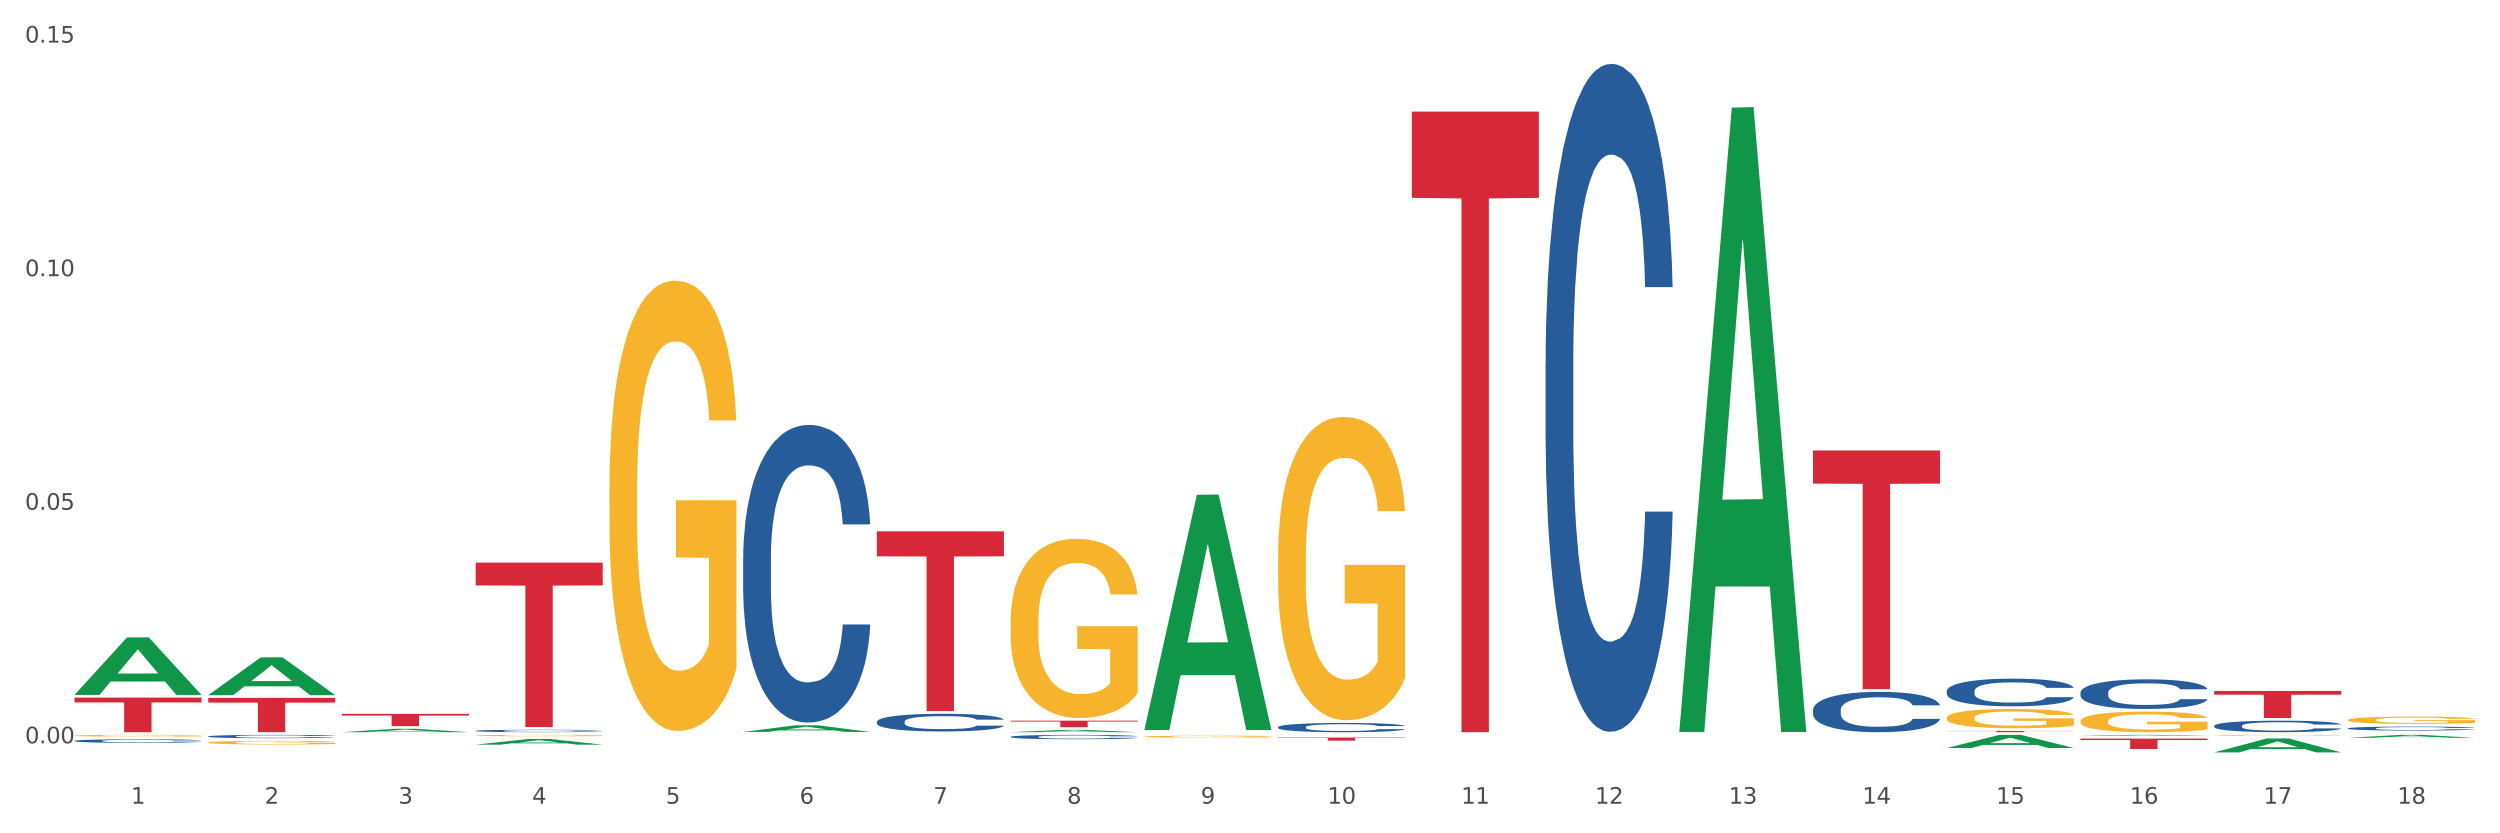 <?xml version="1.0" encoding="utf-8" standalone="no"?>
<!DOCTYPE svg PUBLIC "-//W3C//DTD SVG 1.1//EN"
  "http://www.w3.org/Graphics/SVG/1.1/DTD/svg11.dtd">
<svg xmlns:xlink="http://www.w3.org/1999/xlink" width="1080pt" height="360pt" viewBox="0 0 1080 360" xmlns="http://www.w3.org/2000/svg" version="1.1">
 <rect x="0" y="0" width="1080" height="360" fill="#333333" stroke="none"/>
 <defs>
  <style type="text/css">*{stroke-linejoin: round; stroke-linecap: butt}</style>
 </defs>
 <g id="figure_1">
  <g id="patch_1">
   <path d="M 0 360 
L 1080 360 
L 1080 0 
L 0 0 
z
" style="fill: #ffffff; stroke: #ffffff; stroke-linejoin: miter"/>
  </g>
  <g id="axes_1">
   <g id="matplotlib.axis_1">
    <g id="xtick_1">
     <g id="text_1">
      <!-- 1 -->
      <g style="fill: #4d4d4d" transform="translate(56.563 347.204) scale(0.096 -0.096)">
       <defs>
        <path id="DejaVuSans-31" d="M 794 531 
L 1825 531 
L 1825 4091 
L 703 3866 
L 703 4441 
L 1819 4666 
L 2450 4666 
L 2450 531 
L 3481 531 
L 3481 0 
L 794 0 
L 794 531 
z
" transform="scale(0.016)"/>
       </defs>
       <use xlink:href="#DejaVuSans-31"/>
      </g>
     </g>
    </g>
    <g id="xtick_2">
     <g id="text_2">
      <!-- 2 -->
      <g style="fill: #4d4d4d" transform="translate(114.336 347.204) scale(0.096 -0.096)">
       <defs>
        <path id="DejaVuSans-32" d="M 1228 531 
L 3431 531 
L 3431 0 
L 469 0 
L 469 531 
Q 828 903 1448 1529 
Q 2069 2156 2228 2338 
Q 2531 2678 2651 2914 
Q 2772 3150 2772 3378 
Q 2772 3750 2511 3984 
Q 2250 4219 1831 4219 
Q 1534 4219 1204 4116 
Q 875 4013 500 3803 
L 500 4441 
Q 881 4594 1212 4672 
Q 1544 4750 1819 4750 
Q 2544 4750 2975 4387 
Q 3406 4025 3406 3419 
Q 3406 3131 3298 2873 
Q 3191 2616 2906 2266 
Q 2828 2175 2409 1742 
Q 1991 1309 1228 531 
z
" transform="scale(0.016)"/>
       </defs>
       <use xlink:href="#DejaVuSans-32"/>
      </g>
     </g>
    </g>
    <g id="xtick_3">
     <g id="text_3">
      <!-- 3 -->
      <g style="fill: #4d4d4d" transform="translate(172.109 347.204) scale(0.096 -0.096)">
       <defs>
        <path id="DejaVuSans-33" d="M 2597 2516 
Q 3050 2419 3304 2112 
Q 3559 1806 3559 1356 
Q 3559 666 3084 287 
Q 2609 -91 1734 -91 
Q 1441 -91 1130 -33 
Q 819 25 488 141 
L 488 750 
Q 750 597 1062 519 
Q 1375 441 1716 441 
Q 2309 441 2620 675 
Q 2931 909 2931 1356 
Q 2931 1769 2642 2001 
Q 2353 2234 1838 2234 
L 1294 2234 
L 1294 2753 
L 1863 2753 
Q 2328 2753 2575 2939 
Q 2822 3125 2822 3475 
Q 2822 3834 2567 4026 
Q 2313 4219 1838 4219 
Q 1578 4219 1281 4162 
Q 984 4106 628 3988 
L 628 4550 
Q 988 4650 1302 4700 
Q 1616 4750 1894 4750 
Q 2613 4750 3031 4423 
Q 3450 4097 3450 3541 
Q 3450 3153 3228 2886 
Q 3006 2619 2597 2516 
z
" transform="scale(0.016)"/>
       </defs>
       <use xlink:href="#DejaVuSans-33"/>
      </g>
     </g>
    </g>
    <g id="xtick_4">
     <g id="text_4">
      <!-- 4 -->
      <g style="fill: #4d4d4d" transform="translate(229.882 347.204) scale(0.096 -0.096)">
       <defs>
        <path id="DejaVuSans-34" d="M 2419 4116 
L 825 1625 
L 2419 1625 
L 2419 4116 
z
M 2253 4666 
L 3047 4666 
L 3047 1625 
L 3713 1625 
L 3713 1100 
L 3047 1100 
L 3047 0 
L 2419 0 
L 2419 1100 
L 313 1100 
L 313 1709 
L 2253 4666 
z
" transform="scale(0.016)"/>
       </defs>
       <use xlink:href="#DejaVuSans-34"/>
      </g>
     </g>
    </g>
    <g id="xtick_5">
     <g id="text_5">
      <!-- 5 -->
      <g style="fill: #4d4d4d" transform="translate(287.655 347.204) scale(0.096 -0.096)">
       <defs>
        <path id="DejaVuSans-35" d="M 691 4666 
L 3169 4666 
L 3169 4134 
L 1269 4134 
L 1269 2991 
Q 1406 3038 1543 3061 
Q 1681 3084 1819 3084 
Q 2600 3084 3056 2656 
Q 3513 2228 3513 1497 
Q 3513 744 3044 326 
Q 2575 -91 1722 -91 
Q 1428 -91 1123 -41 
Q 819 9 494 109 
L 494 744 
Q 775 591 1075 516 
Q 1375 441 1709 441 
Q 2250 441 2565 725 
Q 2881 1009 2881 1497 
Q 2881 1984 2565 2268 
Q 2250 2553 1709 2553 
Q 1456 2553 1204 2497 
Q 953 2441 691 2322 
L 691 4666 
z
" transform="scale(0.016)"/>
       </defs>
       <use xlink:href="#DejaVuSans-35"/>
      </g>
     </g>
    </g>
    <g id="xtick_6">
     <g id="text_6">
      <!-- 6 -->
      <g style="fill: #4d4d4d" transform="translate(345.428 347.204) scale(0.096 -0.096)">
       <defs>
        <path id="DejaVuSans-36" d="M 2113 2584 
Q 1688 2584 1439 2293 
Q 1191 2003 1191 1497 
Q 1191 994 1439 701 
Q 1688 409 2113 409 
Q 2538 409 2786 701 
Q 3034 994 3034 1497 
Q 3034 2003 2786 2293 
Q 2538 2584 2113 2584 
z
M 3366 4563 
L 3366 3988 
Q 3128 4100 2886 4159 
Q 2644 4219 2406 4219 
Q 1781 4219 1451 3797 
Q 1122 3375 1075 2522 
Q 1259 2794 1537 2939 
Q 1816 3084 2150 3084 
Q 2853 3084 3261 2657 
Q 3669 2231 3669 1497 
Q 3669 778 3244 343 
Q 2819 -91 2113 -91 
Q 1303 -91 875 529 
Q 447 1150 447 2328 
Q 447 3434 972 4092 
Q 1497 4750 2381 4750 
Q 2619 4750 2861 4703 
Q 3103 4656 3366 4563 
z
" transform="scale(0.016)"/>
       </defs>
       <use xlink:href="#DejaVuSans-36"/>
      </g>
     </g>
    </g>
    <g id="xtick_7">
     <g id="text_7">
      <!-- 7 -->
      <g style="fill: #4d4d4d" transform="translate(403.201 347.204) scale(0.096 -0.096)">
       <defs>
        <path id="DejaVuSans-37" d="M 525 4666 
L 3525 4666 
L 3525 4397 
L 1831 0 
L 1172 0 
L 2766 4134 
L 525 4134 
L 525 4666 
z
" transform="scale(0.016)"/>
       </defs>
       <use xlink:href="#DejaVuSans-37"/>
      </g>
     </g>
    </g>
    <g id="xtick_8">
     <g id="text_8">
      <!-- 8 -->
      <g style="fill: #4d4d4d" transform="translate(460.974 347.204) scale(0.096 -0.096)">
       <defs>
        <path id="DejaVuSans-38" d="M 2034 2216 
Q 1584 2216 1326 1975 
Q 1069 1734 1069 1313 
Q 1069 891 1326 650 
Q 1584 409 2034 409 
Q 2484 409 2743 651 
Q 3003 894 3003 1313 
Q 3003 1734 2745 1975 
Q 2488 2216 2034 2216 
z
M 1403 2484 
Q 997 2584 770 2862 
Q 544 3141 544 3541 
Q 544 4100 942 4425 
Q 1341 4750 2034 4750 
Q 2731 4750 3128 4425 
Q 3525 4100 3525 3541 
Q 3525 3141 3298 2862 
Q 3072 2584 2669 2484 
Q 3125 2378 3379 2068 
Q 3634 1759 3634 1313 
Q 3634 634 3220 271 
Q 2806 -91 2034 -91 
Q 1263 -91 848 271 
Q 434 634 434 1313 
Q 434 1759 690 2068 
Q 947 2378 1403 2484 
z
M 1172 3481 
Q 1172 3119 1398 2916 
Q 1625 2713 2034 2713 
Q 2441 2713 2670 2916 
Q 2900 3119 2900 3481 
Q 2900 3844 2670 4047 
Q 2441 4250 2034 4250 
Q 1625 4250 1398 4047 
Q 1172 3844 1172 3481 
z
" transform="scale(0.016)"/>
       </defs>
       <use xlink:href="#DejaVuSans-38"/>
      </g>
     </g>
    </g>
    <g id="xtick_9">
     <g id="text_9">
      <!-- 9 -->
      <g style="fill: #4d4d4d" transform="translate(518.747 347.204) scale(0.096 -0.096)">
       <defs>
        <path id="DejaVuSans-39" d="M 703 97 
L 703 672 
Q 941 559 1184 500 
Q 1428 441 1663 441 
Q 2288 441 2617 861 
Q 2947 1281 2994 2138 
Q 2813 1869 2534 1725 
Q 2256 1581 1919 1581 
Q 1219 1581 811 2004 
Q 403 2428 403 3163 
Q 403 3881 828 4315 
Q 1253 4750 1959 4750 
Q 2769 4750 3195 4129 
Q 3622 3509 3622 2328 
Q 3622 1225 3098 567 
Q 2575 -91 1691 -91 
Q 1453 -91 1209 -44 
Q 966 3 703 97 
z
M 1959 2075 
Q 2384 2075 2632 2365 
Q 2881 2656 2881 3163 
Q 2881 3666 2632 3958 
Q 2384 4250 1959 4250 
Q 1534 4250 1286 3958 
Q 1038 3666 1038 3163 
Q 1038 2656 1286 2365 
Q 1534 2075 1959 2075 
z
" transform="scale(0.016)"/>
       </defs>
       <use xlink:href="#DejaVuSans-39"/>
      </g>
     </g>
    </g>
    <g id="xtick_10">
     <g id="text_10">
      <!-- 10 -->
      <g style="fill: #4d4d4d" transform="translate(573.466 347.204) scale(0.096 -0.096)">
       <defs>
        <path id="DejaVuSans-30" d="M 2034 4250 
Q 1547 4250 1301 3770 
Q 1056 3291 1056 2328 
Q 1056 1369 1301 889 
Q 1547 409 2034 409 
Q 2525 409 2770 889 
Q 3016 1369 3016 2328 
Q 3016 3291 2770 3770 
Q 2525 4250 2034 4250 
z
M 2034 4750 
Q 2819 4750 3233 4129 
Q 3647 3509 3647 2328 
Q 3647 1150 3233 529 
Q 2819 -91 2034 -91 
Q 1250 -91 836 529 
Q 422 1150 422 2328 
Q 422 3509 836 4129 
Q 1250 4750 2034 4750 
z
" transform="scale(0.016)"/>
       </defs>
       <use xlink:href="#DejaVuSans-31"/>
       <use xlink:href="#DejaVuSans-30" transform="translate(63.623 0)"/>
      </g>
     </g>
    </g>
    <g id="xtick_11">
     <g id="text_11">
      <!-- 11 -->
      <g style="fill: #4d4d4d" transform="translate(631.239 347.204) scale(0.096 -0.096)">
       <use xlink:href="#DejaVuSans-31"/>
       <use xlink:href="#DejaVuSans-31" transform="translate(63.623 0)"/>
      </g>
     </g>
    </g>
    <g id="xtick_12">
     <g id="text_12">
      <!-- 12 -->
      <g style="fill: #4d4d4d" transform="translate(689.012 347.204) scale(0.096 -0.096)">
       <use xlink:href="#DejaVuSans-31"/>
       <use xlink:href="#DejaVuSans-32" transform="translate(63.623 0)"/>
      </g>
     </g>
    </g>
    <g id="xtick_13">
     <g id="text_13">
      <!-- 13 -->
      <g style="fill: #4d4d4d" transform="translate(746.785 347.204) scale(0.096 -0.096)">
       <use xlink:href="#DejaVuSans-31"/>
       <use xlink:href="#DejaVuSans-33" transform="translate(63.623 0)"/>
      </g>
     </g>
    </g>
    <g id="xtick_14">
     <g id="text_14">
      <!-- 14 -->
      <g style="fill: #4d4d4d" transform="translate(804.558 347.204) scale(0.096 -0.096)">
       <use xlink:href="#DejaVuSans-31"/>
       <use xlink:href="#DejaVuSans-34" transform="translate(63.623 0)"/>
      </g>
     </g>
    </g>
    <g id="xtick_15">
     <g id="text_15">
      <!-- 15 -->
      <g style="fill: #4d4d4d" transform="translate(862.331 347.204) scale(0.096 -0.096)">
       <use xlink:href="#DejaVuSans-31"/>
       <use xlink:href="#DejaVuSans-35" transform="translate(63.623 0)"/>
      </g>
     </g>
    </g>
    <g id="xtick_16">
     <g id="text_16">
      <!-- 16 -->
      <g style="fill: #4d4d4d" transform="translate(920.104 347.204) scale(0.096 -0.096)">
       <use xlink:href="#DejaVuSans-31"/>
       <use xlink:href="#DejaVuSans-36" transform="translate(63.623 0)"/>
      </g>
     </g>
    </g>
    <g id="xtick_17">
     <g id="text_17">
      <!-- 17 -->
      <g style="fill: #4d4d4d" transform="translate(977.877 347.204) scale(0.096 -0.096)">
       <use xlink:href="#DejaVuSans-31"/>
       <use xlink:href="#DejaVuSans-37" transform="translate(63.623 0)"/>
      </g>
     </g>
    </g>
    <g id="xtick_18">
     <g id="text_18">
      <!-- 18 -->
      <g style="fill: #4d4d4d" transform="translate(1035.65 347.204) scale(0.096 -0.096)">
       <use xlink:href="#DejaVuSans-31"/>
       <use xlink:href="#DejaVuSans-38" transform="translate(63.623 0)"/>
      </g>
     </g>
    </g>
    <g id="xtick_19"/>
    <g id="xtick_20"/>
    <g id="xtick_21"/>
    <g id="xtick_22"/>
    <g id="xtick_23"/>
    <g id="xtick_24"/>
    <g id="xtick_25"/>
    <g id="xtick_26"/>
    <g id="xtick_27"/>
    <g id="xtick_28"/>
    <g id="xtick_29"/>
    <g id="xtick_30"/>
    <g id="xtick_31"/>
    <g id="xtick_32"/>
    <g id="xtick_33"/>
    <g id="xtick_34"/>
    <g id="xtick_35"/>
   </g>
   <g id="matplotlib.axis_2">
    <g id="ytick_1">
     <g id="text_19">
      <!-- 0.00 -->
      <g style="fill: #4d4d4d" transform="translate(10.8 321.115) scale(0.096 -0.096)">
       <defs>
        <path id="DejaVuSans-2e" d="M 684 794 
L 1344 794 
L 1344 0 
L 684 0 
L 684 794 
z
" transform="scale(0.016)"/>
       </defs>
       <use xlink:href="#DejaVuSans-30"/>
       <use xlink:href="#DejaVuSans-2e" transform="translate(63.623 0)"/>
       <use xlink:href="#DejaVuSans-30" transform="translate(95.41 0)"/>
       <use xlink:href="#DejaVuSans-30" transform="translate(159.033 0)"/>
      </g>
     </g>
    </g>
    <g id="ytick_2">
     <g id="text_20">
      <!-- 0.05 -->
      <g style="fill: #4d4d4d" transform="translate(10.8 220.212) scale(0.096 -0.096)">
       <use xlink:href="#DejaVuSans-30"/>
       <use xlink:href="#DejaVuSans-2e" transform="translate(63.623 0)"/>
       <use xlink:href="#DejaVuSans-30" transform="translate(95.41 0)"/>
       <use xlink:href="#DejaVuSans-35" transform="translate(159.033 0)"/>
      </g>
     </g>
    </g>
    <g id="ytick_3">
     <g id="text_21">
      <!-- 0.10 -->
      <g style="fill: #4d4d4d" transform="translate(10.8 119.309) scale(0.096 -0.096)">
       <use xlink:href="#DejaVuSans-30"/>
       <use xlink:href="#DejaVuSans-2e" transform="translate(63.623 0)"/>
       <use xlink:href="#DejaVuSans-31" transform="translate(95.41 0)"/>
       <use xlink:href="#DejaVuSans-30" transform="translate(159.033 0)"/>
      </g>
     </g>
    </g>
    <g id="ytick_4">
     <g id="text_22">
      <!-- 0.15 -->
      <g style="fill: #4d4d4d" transform="translate(10.8 18.405) scale(0.096 -0.096)">
       <use xlink:href="#DejaVuSans-30"/>
       <use xlink:href="#DejaVuSans-2e" transform="translate(63.623 0)"/>
       <use xlink:href="#DejaVuSans-31" transform="translate(95.41 0)"/>
       <use xlink:href="#DejaVuSans-35" transform="translate(159.033 0)"/>
      </g>
     </g>
    </g>
    <g id="ytick_5"/>
    <g id="ytick_6"/>
    <g id="ytick_7"/>
   </g>
   <g id="PolyCollection_1">
    <path d="M 32.175 300.17 
L 32.232 300.147 
L 54.864 275.359 
L 64.257 275.335 
L 87.059 300.217 
L 76.196 300.217 
L 71.273 294.423 
L 47.905 294.423 
L 47.735 294.516 
L 42.982 300.217 
L 32.175 300.217 
L 32.175 300.17 
L 50.847 290.965 
L 68.331 290.942 
L 59.674 280.639 
L 59.561 280.592 
L 59.447 280.662 
L 50.79 290.942 
L 50.847 290.965 
L 32.175 300.17 
z
" clip-path="url(#p6a3a5580e3)" style="fill: #109648"/>
    <path d="M 89.948 300.283 
L 90.005 300.268 
L 112.637 283.984 
L 122.03 283.968 
L 144.832 300.314 
L 133.969 300.314 
L 129.046 296.507 
L 105.678 296.507 
L 105.508 296.569 
L 100.755 300.314 
L 89.948 300.314 
L 89.948 300.283 
L 108.62 294.236 
L 126.104 294.221 
L 117.447 287.452 
L 117.334 287.422 
L 117.22 287.468 
L 108.563 294.221 
L 108.62 294.236 
L 89.948 300.283 
z
" clip-path="url(#p6a3a5580e3)" style="fill: #109648"/>
    <path d="M 147.721 316.305 
L 147.778 316.304 
L 170.41 314.842 
L 179.803 314.841 
L 202.605 316.308 
L 191.742 316.308 
L 186.819 315.966 
L 163.451 315.966 
L 163.281 315.972 
L 158.528 316.308 
L 147.721 316.308 
L 147.721 316.305 
L 166.393 315.763 
L 183.877 315.761 
L 175.22 315.153 
L 175.107 315.151 
L 174.993 315.155 
L 166.336 315.761 
L 166.393 315.763 
L 147.721 316.305 
z
" clip-path="url(#p6a3a5580e3)" style="fill: #109648"/>
    <path d="M 205.494 321.688 
L 205.551 321.686 
L 228.183 319.234 
L 237.576 319.232 
L 260.378 321.693 
L 249.515 321.693 
L 244.592 321.12 
L 221.224 321.12 
L 221.054 321.129 
L 216.301 321.693 
L 205.494 321.693 
L 205.494 321.688 
L 224.166 320.778 
L 241.65 320.775 
L 232.993 319.756 
L 232.88 319.752 
L 232.766 319.758 
L 224.109 320.775 
L 224.166 320.778 
L 205.494 321.688 
z
" clip-path="url(#p6a3a5580e3)" style="fill: #109648"/>
    <path d="M 205.494 243.04 
L 260.378 243.04 
L 260.378 252.914 
L 238.789 252.98 
L 238.789 314.091 
L 226.953 314.091 
L 226.953 252.98 
L 205.494 252.914 
L 205.494 243.107 
L 205.494 243.04 
z
" clip-path="url(#p6a3a5580e3)" style="fill: #d62839"/>
    <path d="M 89.948 301.473 
L 144.832 301.473 
L 144.832 303.535 
L 123.243 303.549 
L 123.243 316.308 
L 111.407 316.308 
L 111.407 303.549 
L 89.948 303.535 
L 89.948 301.487 
L 89.948 301.473 
z
" clip-path="url(#p6a3a5580e3)" style="fill: #d62839"/>
    <path d="M 147.721 308.401 
L 202.605 308.401 
L 202.605 309.135 
L 181.016 309.14 
L 181.016 313.681 
L 169.18 313.681 
L 169.18 309.14 
L 147.721 309.135 
L 147.721 308.406 
L 147.721 308.401 
z
" clip-path="url(#p6a3a5580e3)" style="fill: #d62839"/>
    <path d="M 436.586 268.543 
L 436.651 268.472 
L 436.651 265.928 
L 436.78 263.736 
L 437.428 258.435 
L 438.4 254.053 
L 439.113 251.72 
L 439.826 249.812 
L 440.668 247.903 
L 441.705 245.924 
L 443.584 243.026 
L 444.75 241.542 
L 446.176 239.987 
L 448.768 237.725 
L 450.647 236.453 
L 452.591 235.392 
L 455.766 234.12 
L 457.84 233.555 
L 460.043 233.13 
L 462.7 232.848 
L 464.708 232.777 
L 469.115 232.989 
L 472.873 233.625 
L 474.687 234.12 
L 477.02 234.968 
L 478.251 235.534 
L 480.26 236.665 
L 482.334 238.149 
L 483.759 239.421 
L 485.898 241.825 
L 487.517 244.228 
L 489.008 247.196 
L 489.785 249.246 
L 490.369 251.155 
L 490.887 253.346 
L 491.405 256.809 
L 479.742 256.809 
L 479.288 254.335 
L 478.575 252.003 
L 477.539 249.741 
L 476.631 248.327 
L 475.076 246.56 
L 473.651 245.429 
L 472.16 244.581 
L 470.346 243.874 
L 468.92 243.521 
L 466.912 243.238 
L 462.959 243.309 
L 460.302 243.874 
L 458.488 244.581 
L 457.321 245.217 
L 456.285 245.924 
L 455.118 246.914 
L 453.757 248.398 
L 452.785 249.741 
L 451.814 251.437 
L 451.036 253.134 
L 450.323 255.113 
L 449.74 257.234 
L 449.286 259.425 
L 448.898 262.111 
L 448.574 266.564 
L 448.574 276.247 
L 448.703 278.439 
L 449.027 281.337 
L 449.416 283.528 
L 450.064 286.143 
L 450.647 287.91 
L 451.749 290.455 
L 452.98 292.575 
L 453.952 293.918 
L 454.924 295.049 
L 456.609 296.604 
L 458.488 297.876 
L 460.108 298.654 
L 462.311 299.361 
L 463.801 299.644 
L 465.097 299.785 
L 468.272 299.785 
L 470.54 299.573 
L 473.067 299.078 
L 475.011 298.442 
L 476.631 297.664 
L 478.446 296.392 
L 479.612 295.19 
L 479.612 280.418 
L 465.356 280.347 
L 465.356 270.522 
L 491.47 270.522 
L 491.47 299.361 
L 490.369 300.845 
L 489.137 302.188 
L 487.841 303.39 
L 485.898 304.874 
L 483.565 306.288 
L 481.491 307.277 
L 479.288 308.126 
L 476.696 308.903 
L 473.327 309.61 
L 471.253 309.893 
L 468.661 310.105 
L 465.616 310.175 
L 462.959 310.034 
L 460.367 309.681 
L 457.645 309.044 
L 454.989 308.126 
L 452.98 307.207 
L 450.971 306.076 
L 448.833 304.591 
L 447.148 303.178 
L 445.852 301.905 
L 444.426 300.28 
L 442.871 298.159 
L 441.705 296.251 
L 440.668 294.272 
L 439.567 291.727 
L 438.789 289.536 
L 438.011 286.779 
L 437.558 284.729 
L 437.039 281.549 
L 436.651 277.096 
L 436.586 268.543 
z
" clip-path="url(#p6a3a5580e3)" style="fill: #f7b32b"/>
    <path d="M 494.359 318.203 
L 494.424 318.202 
L 494.424 318.175 
L 494.553 318.151 
L 495.201 318.093 
L 496.173 318.045 
L 496.886 318.019 
L 497.599 317.998 
L 498.441 317.978 
L 499.478 317.956 
L 501.357 317.924 
L 502.523 317.908 
L 503.949 317.891 
L 506.541 317.866 
L 508.42 317.852 
L 510.364 317.841 
L 513.539 317.827 
L 515.613 317.821 
L 517.816 317.816 
L 520.473 317.813 
L 522.481 317.812 
L 526.888 317.815 
L 530.646 317.822 
L 532.46 317.827 
L 534.793 317.836 
L 536.024 317.842 
L 538.033 317.855 
L 540.107 317.871 
L 541.532 317.885 
L 543.671 317.911 
L 545.29 317.937 
L 546.781 317.97 
L 547.558 317.992 
L 548.142 318.013 
L 548.66 318.037 
L 549.178 318.075 
L 537.515 318.075 
L 537.061 318.048 
L 536.348 318.022 
L 535.311 317.998 
L 534.404 317.982 
L 532.849 317.963 
L 531.424 317.951 
L 529.933 317.941 
L 528.119 317.934 
L 526.693 317.93 
L 524.685 317.927 
L 520.732 317.927 
L 518.075 317.934 
L 516.261 317.941 
L 515.094 317.948 
L 514.058 317.956 
L 512.891 317.967 
L 511.53 317.983 
L 510.558 317.998 
L 509.586 318.016 
L 508.809 318.035 
L 508.096 318.056 
L 507.513 318.08 
L 507.059 318.103 
L 506.671 318.133 
L 506.347 318.181 
L 506.347 318.287 
L 506.476 318.311 
L 506.8 318.343 
L 507.189 318.367 
L 507.837 318.395 
L 508.42 318.415 
L 509.522 318.443 
L 510.753 318.466 
L 511.725 318.48 
L 512.697 318.493 
L 514.382 318.51 
L 516.261 318.524 
L 517.881 318.532 
L 520.084 318.54 
L 521.574 318.543 
L 522.87 318.544 
L 526.045 318.544 
L 528.313 318.542 
L 530.84 318.537 
L 532.784 318.53 
L 534.404 318.521 
L 536.219 318.507 
L 537.385 318.494 
L 537.385 318.333 
L 523.129 318.332 
L 523.129 318.225 
L 549.243 318.225 
L 549.243 318.54 
L 548.142 318.556 
L 546.91 318.571 
L 545.614 318.584 
L 543.671 318.6 
L 541.338 318.616 
L 539.264 318.626 
L 537.061 318.636 
L 534.469 318.644 
L 531.1 318.652 
L 529.026 318.655 
L 526.434 318.657 
L 523.389 318.658 
L 520.732 318.656 
L 518.14 318.653 
L 515.418 318.646 
L 512.762 318.636 
L 510.753 318.626 
L 508.744 318.613 
L 506.606 318.597 
L 504.921 318.582 
L 503.625 318.568 
L 502.199 318.55 
L 500.644 318.527 
L 499.478 318.506 
L 498.441 318.484 
L 497.34 318.456 
L 496.562 318.432 
L 495.784 318.402 
L 495.331 318.38 
L 494.812 318.345 
L 494.424 318.297 
L 494.359 318.203 
z
" clip-path="url(#p6a3a5580e3)" style="fill: #f7b32b"/>
    <path d="M 263.267 211.147 
L 263.332 210.969 
L 263.332 204.573 
L 263.461 199.065 
L 264.109 185.739 
L 265.081 174.723 
L 265.794 168.86 
L 266.507 164.063 
L 267.349 159.265 
L 268.386 154.29 
L 270.265 147.006 
L 271.432 143.274 
L 272.857 139.365 
L 275.449 133.68 
L 277.328 130.482 
L 279.272 127.816 
L 282.447 124.618 
L 284.521 123.197 
L 286.724 122.131 
L 289.381 121.42 
L 291.389 121.242 
L 295.796 121.775 
L 299.554 123.375 
L 301.368 124.618 
L 303.701 126.75 
L 304.932 128.172 
L 306.941 131.015 
L 309.015 134.746 
L 310.44 137.944 
L 312.579 143.985 
L 314.199 150.026 
L 315.689 157.488 
L 316.466 162.641 
L 317.05 167.438 
L 317.568 172.946 
L 318.086 181.653 
L 306.423 181.653 
L 305.969 175.434 
L 305.256 169.57 
L 304.22 163.885 
L 303.312 160.331 
L 301.757 155.889 
L 300.332 153.047 
L 298.841 150.914 
L 297.027 149.138 
L 295.601 148.249 
L 293.593 147.539 
L 289.64 147.716 
L 286.983 149.138 
L 285.169 150.914 
L 284.002 152.514 
L 282.966 154.29 
L 281.799 156.778 
L 280.439 160.509 
L 279.467 163.885 
L 278.495 168.149 
L 277.717 172.413 
L 277.004 177.388 
L 276.421 182.719 
L 275.967 188.227 
L 275.579 194.978 
L 275.255 206.172 
L 275.255 230.514 
L 275.384 236.022 
L 275.708 243.306 
L 276.097 248.814 
L 276.745 255.388 
L 277.328 259.83 
L 278.43 266.227 
L 279.661 271.557 
L 280.633 274.933 
L 281.605 277.776 
L 283.29 281.685 
L 285.169 284.883 
L 286.789 286.837 
L 288.992 288.614 
L 290.482 289.325 
L 291.778 289.68 
L 294.953 289.68 
L 297.221 289.147 
L 299.748 287.903 
L 301.692 286.304 
L 303.312 284.35 
L 305.127 281.152 
L 306.293 278.131 
L 306.293 240.997 
L 292.037 240.819 
L 292.037 216.122 
L 318.151 216.122 
L 318.151 288.614 
L 317.05 292.345 
L 315.819 295.721 
L 314.523 298.742 
L 312.579 302.473 
L 310.246 306.026 
L 308.172 308.514 
L 305.969 310.646 
L 303.377 312.6 
L 300.008 314.377 
L 297.934 315.088 
L 295.342 315.621 
L 292.297 315.798 
L 289.64 315.443 
L 287.048 314.555 
L 284.326 312.956 
L 281.67 310.646 
L 279.661 308.336 
L 277.652 305.493 
L 275.514 301.762 
L 273.829 298.208 
L 272.533 295.01 
L 271.108 290.924 
L 269.552 285.593 
L 268.386 280.796 
L 267.349 275.821 
L 266.248 269.425 
L 265.47 263.917 
L 264.692 256.987 
L 264.239 251.835 
L 263.721 243.839 
L 263.332 232.646 
L 263.267 211.147 
z
" clip-path="url(#p6a3a5580e3)" style="fill: #f7b32b"/>
    <path d="M 205.494 315.726 
L 205.559 315.725 
L 205.559 315.698 
L 205.753 315.661 
L 206.467 315.594 
L 207.375 315.542 
L 208.932 315.482 
L 209.776 315.457 
L 210.879 315.429 
L 213.149 315.384 
L 215.744 315.345 
L 217.561 315.324 
L 218.923 315.311 
L 221.972 315.286 
L 223.724 315.276 
L 225.54 315.267 
L 227.097 315.261 
L 229.692 315.255 
L 231.768 315.252 
L 234.169 315.251 
L 236.18 315.252 
L 238.84 315.256 
L 242.732 315.267 
L 244.224 315.274 
L 246.236 315.285 
L 248.312 315.301 
L 249.998 315.316 
L 251.945 315.339 
L 253.956 315.368 
L 255.902 315.404 
L 257.264 315.438 
L 258.367 315.474 
L 259.34 315.517 
L 260.054 315.565 
L 260.378 315.604 
L 248.506 315.604 
L 248.182 315.568 
L 247.533 315.53 
L 246.884 315.504 
L 246.171 315.482 
L 245.068 315.458 
L 244.095 315.443 
L 242.473 315.425 
L 240.981 315.413 
L 239.748 315.406 
L 238.256 315.4 
L 235.077 315.395 
L 232.806 315.395 
L 231.379 315.397 
L 229.627 315.401 
L 228.135 315.408 
L 226.384 315.42 
L 225.021 315.432 
L 223.659 315.449 
L 222.88 315.46 
L 221.713 315.482 
L 220.934 315.499 
L 219.896 315.529 
L 219.312 315.55 
L 218.274 315.605 
L 217.82 315.646 
L 217.626 315.674 
L 217.496 315.705 
L 217.496 315.855 
L 217.885 315.923 
L 218.209 315.952 
L 218.728 315.985 
L 219.702 316.027 
L 221.129 316.069 
L 222.621 316.099 
L 223.854 316.117 
L 225.021 316.131 
L 226.189 316.141 
L 227.616 316.151 
L 228.784 316.157 
L 230.536 316.162 
L 232.612 316.165 
L 234.234 316.165 
L 237.542 316.16 
L 239.034 316.156 
L 240.462 316.149 
L 242.019 316.138 
L 243.251 316.127 
L 243.965 316.118 
L 245.133 316.1 
L 246.041 316.08 
L 246.819 316.058 
L 247.338 316.039 
L 247.922 316.01 
L 248.376 315.977 
L 248.506 315.96 
L 260.378 315.96 
L 260.119 315.994 
L 259.665 316.028 
L 258.756 316.074 
L 258.043 316.1 
L 256.94 316.132 
L 255.772 316.159 
L 254.15 316.188 
L 252.658 316.211 
L 251.101 316.23 
L 249.414 316.247 
L 246.365 316.272 
L 245.262 316.278 
L 242.927 316.29 
L 241.11 316.297 
L 238.45 316.303 
L 235.726 316.307 
L 232.871 316.308 
L 230.341 316.306 
L 227.551 316.301 
L 225.8 316.295 
L 223.854 316.286 
L 221.583 316.273 
L 219.442 316.256 
L 217.431 316.237 
L 215.55 316.215 
L 213.798 316.189 
L 211.527 316.148 
L 209.841 316.107 
L 208.608 316.07 
L 207.765 316.038 
L 206.921 315.997 
L 206.467 315.969 
L 205.753 315.902 
L 205.494 315.839 
L 205.494 315.726 
z
" clip-path="url(#p6a3a5580e3)" style="fill: #255c99"/>
    <path d="M 321.04 241.345 
L 321.105 241.228 
L 321.105 237.94 
L 321.299 233.478 
L 322.013 225.258 
L 322.921 219.034 
L 324.478 211.753 
L 325.322 208.7 
L 326.425 205.295 
L 328.695 199.775 
L 331.29 195.078 
L 333.107 192.495 
L 334.469 190.851 
L 337.518 187.915 
L 339.27 186.623 
L 341.086 185.567 
L 342.643 184.862 
L 345.238 184.04 
L 347.314 183.688 
L 349.715 183.57 
L 351.726 183.688 
L 354.386 184.157 
L 358.278 185.567 
L 359.77 186.389 
L 361.781 187.798 
L 363.857 189.677 
L 365.544 191.555 
L 367.49 194.256 
L 369.502 197.779 
L 371.448 202.242 
L 372.81 206.352 
L 373.913 210.696 
L 374.886 215.981 
L 375.6 221.735 
L 375.924 226.549 
L 364.052 226.549 
L 363.728 222.204 
L 363.079 217.507 
L 362.43 214.337 
L 361.717 211.753 
L 360.614 208.818 
L 359.641 206.939 
L 358.019 204.708 
L 356.527 203.298 
L 355.294 202.476 
L 353.802 201.772 
L 350.623 201.067 
L 348.352 201.067 
L 346.925 201.302 
L 345.173 201.889 
L 343.681 202.711 
L 341.93 204.12 
L 340.567 205.647 
L 339.205 207.643 
L 338.426 209.052 
L 337.259 211.636 
L 336.48 213.75 
L 335.442 217.39 
L 334.858 219.973 
L 333.82 226.667 
L 333.366 231.599 
L 333.172 235.004 
L 333.042 238.762 
L 333.042 257.081 
L 333.431 265.301 
L 333.755 268.824 
L 334.274 272.816 
L 335.248 277.983 
L 336.675 283.033 
L 338.167 286.673 
L 339.4 288.904 
L 340.567 290.548 
L 341.735 291.84 
L 343.162 293.014 
L 344.33 293.719 
L 346.082 294.423 
L 348.158 294.775 
L 349.78 294.775 
L 353.088 294.188 
L 354.58 293.601 
L 356.008 292.779 
L 357.565 291.487 
L 358.797 290.078 
L 359.511 289.021 
L 360.679 286.79 
L 361.587 284.442 
L 362.365 281.741 
L 362.884 279.392 
L 363.468 275.869 
L 363.922 271.877 
L 364.052 269.763 
L 375.924 269.763 
L 375.665 273.991 
L 375.211 278.101 
L 374.302 283.62 
L 373.589 286.79 
L 372.486 290.665 
L 371.318 293.953 
L 369.696 297.594 
L 368.204 300.295 
L 366.647 302.643 
L 364.96 304.757 
L 361.911 307.693 
L 360.808 308.515 
L 358.473 309.924 
L 356.656 310.746 
L 353.996 311.568 
L 351.272 312.038 
L 348.417 312.155 
L 345.887 311.92 
L 343.097 311.216 
L 341.346 310.511 
L 339.4 309.454 
L 337.129 307.81 
L 334.988 305.814 
L 332.977 303.465 
L 331.096 300.764 
L 329.344 297.711 
L 327.073 292.662 
L 325.387 287.73 
L 324.154 283.15 
L 323.311 279.275 
L 322.467 274.343 
L 322.013 270.937 
L 321.299 262.717 
L 321.04 255.085 
L 321.04 241.345 
z
" clip-path="url(#p6a3a5580e3)" style="fill: #255c99"/>
    <path d="M 378.813 311.787 
L 378.878 311.78 
L 378.878 311.585 
L 379.072 311.32 
L 379.786 310.831 
L 380.694 310.461 
L 382.251 310.029 
L 383.095 309.848 
L 384.198 309.645 
L 386.468 309.317 
L 389.063 309.038 
L 390.88 308.885 
L 392.242 308.787 
L 395.291 308.613 
L 397.043 308.536 
L 398.859 308.473 
L 400.416 308.431 
L 403.011 308.382 
L 405.087 308.361 
L 407.488 308.355 
L 409.499 308.361 
L 412.159 308.389 
L 416.051 308.473 
L 417.543 308.522 
L 419.554 308.606 
L 421.63 308.717 
L 423.317 308.829 
L 425.263 308.989 
L 427.275 309.199 
L 429.221 309.464 
L 430.583 309.708 
L 431.686 309.966 
L 432.659 310.28 
L 433.373 310.622 
L 433.697 310.908 
L 421.825 310.908 
L 421.501 310.65 
L 420.852 310.371 
L 420.203 310.182 
L 419.49 310.029 
L 418.387 309.855 
L 417.414 309.743 
L 415.792 309.61 
L 414.3 309.527 
L 413.067 309.478 
L 411.575 309.436 
L 408.396 309.394 
L 406.125 309.394 
L 404.698 309.408 
L 402.946 309.443 
L 401.454 309.492 
L 399.703 309.575 
L 398.34 309.666 
L 396.978 309.785 
L 396.199 309.868 
L 395.032 310.022 
L 394.253 310.148 
L 393.215 310.364 
L 392.631 310.517 
L 391.593 310.915 
L 391.139 311.208 
L 390.945 311.41 
L 390.815 311.634 
L 390.815 312.722 
L 391.204 313.21 
L 391.528 313.42 
L 392.047 313.657 
L 393.021 313.964 
L 394.448 314.264 
L 395.94 314.48 
L 397.173 314.613 
L 398.34 314.71 
L 399.508 314.787 
L 400.935 314.857 
L 402.103 314.899 
L 403.855 314.941 
L 405.931 314.961 
L 407.553 314.961 
L 410.861 314.927 
L 412.353 314.892 
L 413.781 314.843 
L 415.338 314.766 
L 416.57 314.682 
L 417.284 314.62 
L 418.452 314.487 
L 419.36 314.348 
L 420.138 314.187 
L 420.657 314.048 
L 421.241 313.838 
L 421.695 313.601 
L 421.825 313.475 
L 433.697 313.475 
L 433.438 313.727 
L 432.984 313.971 
L 432.075 314.299 
L 431.362 314.487 
L 430.259 314.717 
L 429.091 314.913 
L 427.469 315.129 
L 425.977 315.289 
L 424.42 315.429 
L 422.733 315.554 
L 419.684 315.729 
L 418.581 315.778 
L 416.246 315.861 
L 414.429 315.91 
L 411.769 315.959 
L 409.045 315.987 
L 406.19 315.994 
L 403.66 315.98 
L 400.87 315.938 
L 399.119 315.896 
L 397.173 315.834 
L 394.902 315.736 
L 392.761 315.617 
L 390.75 315.478 
L 388.869 315.317 
L 387.117 315.136 
L 384.846 314.836 
L 383.16 314.543 
L 381.927 314.271 
L 381.084 314.041 
L 380.24 313.748 
L 379.786 313.545 
L 379.072 313.057 
L 378.813 312.603 
L 378.813 311.787 
z
" clip-path="url(#p6a3a5580e3)" style="fill: #255c99"/>
    <path d="M 436.586 318.308 
L 436.651 318.307 
L 436.651 318.259 
L 436.845 318.194 
L 437.559 318.074 
L 438.467 317.984 
L 440.024 317.878 
L 440.868 317.833 
L 441.97 317.784 
L 444.241 317.704 
L 446.836 317.635 
L 448.653 317.598 
L 450.015 317.574 
L 453.064 317.531 
L 454.816 317.512 
L 456.632 317.497 
L 458.189 317.487 
L 460.784 317.475 
L 462.86 317.469 
L 465.261 317.468 
L 467.272 317.469 
L 469.932 317.476 
L 473.824 317.497 
L 475.316 317.509 
L 477.327 317.529 
L 479.403 317.557 
L 481.09 317.584 
L 483.036 317.623 
L 485.048 317.674 
L 486.994 317.739 
L 488.356 317.799 
L 489.459 317.862 
L 490.432 317.939 
L 491.146 318.023 
L 491.47 318.093 
L 479.598 318.093 
L 479.274 318.03 
L 478.625 317.961 
L 477.976 317.915 
L 477.263 317.878 
L 476.16 317.835 
L 475.187 317.808 
L 473.565 317.775 
L 472.073 317.755 
L 470.84 317.743 
L 469.348 317.733 
L 466.169 317.722 
L 463.898 317.722 
L 462.471 317.726 
L 460.719 317.734 
L 459.227 317.746 
L 457.476 317.767 
L 456.113 317.789 
L 454.751 317.818 
L 453.972 317.838 
L 452.805 317.876 
L 452.026 317.907 
L 450.988 317.96 
L 450.404 317.997 
L 449.366 318.095 
L 448.912 318.167 
L 448.718 318.216 
L 448.588 318.271 
L 448.588 318.537 
L 448.977 318.657 
L 449.301 318.708 
L 449.82 318.766 
L 450.794 318.841 
L 452.221 318.915 
L 453.713 318.968 
L 454.946 319 
L 456.113 319.024 
L 457.281 319.043 
L 458.708 319.06 
L 459.876 319.07 
L 461.628 319.081 
L 463.704 319.086 
L 465.326 319.086 
L 468.634 319.077 
L 470.126 319.069 
L 471.554 319.057 
L 473.111 319.038 
L 474.343 319.017 
L 475.057 319.002 
L 476.225 318.97 
L 477.133 318.935 
L 477.911 318.896 
L 478.43 318.862 
L 479.014 318.811 
L 479.468 318.753 
L 479.598 318.722 
L 491.47 318.722 
L 491.211 318.783 
L 490.757 318.843 
L 489.848 318.923 
L 489.135 318.97 
L 488.032 319.026 
L 486.864 319.074 
L 485.242 319.127 
L 483.75 319.166 
L 482.193 319.2 
L 480.506 319.231 
L 477.457 319.274 
L 476.354 319.286 
L 474.019 319.306 
L 472.202 319.318 
L 469.542 319.33 
L 466.818 319.337 
L 463.963 319.339 
L 461.433 319.335 
L 458.643 319.325 
L 456.892 319.315 
L 454.946 319.299 
L 452.675 319.275 
L 450.534 319.246 
L 448.523 319.212 
L 446.642 319.173 
L 444.89 319.128 
L 442.619 319.055 
L 440.932 318.983 
L 439.7 318.917 
L 438.856 318.86 
L 438.013 318.788 
L 437.559 318.739 
L 436.845 318.619 
L 436.586 318.508 
L 436.586 318.308 
z
" clip-path="url(#p6a3a5580e3)" style="fill: #255c99"/>
    <path d="M 552.132 314.108 
L 552.197 314.105 
L 552.197 314.002 
L 552.391 313.864 
L 553.105 313.608 
L 554.013 313.415 
L 555.57 313.189 
L 556.414 313.094 
L 557.516 312.988 
L 559.787 312.817 
L 562.382 312.671 
L 564.199 312.591 
L 565.561 312.539 
L 568.61 312.448 
L 570.362 312.408 
L 572.178 312.375 
L 573.735 312.353 
L 576.33 312.328 
L 578.406 312.317 
L 580.807 312.313 
L 582.818 312.317 
L 585.478 312.331 
L 589.37 312.375 
L 590.862 312.401 
L 592.873 312.445 
L 594.949 312.503 
L 596.636 312.561 
L 598.582 312.645 
L 600.594 312.755 
L 602.54 312.893 
L 603.902 313.021 
L 605.005 313.156 
L 605.978 313.32 
L 606.692 313.499 
L 607.016 313.649 
L 595.144 313.649 
L 594.82 313.514 
L 594.171 313.368 
L 593.522 313.269 
L 592.809 313.189 
L 591.706 313.098 
L 590.733 313.039 
L 589.111 312.97 
L 587.619 312.926 
L 586.386 312.901 
L 584.894 312.879 
L 581.715 312.857 
L 579.444 312.857 
L 578.017 312.864 
L 576.265 312.882 
L 574.773 312.908 
L 573.022 312.952 
L 571.659 312.999 
L 570.297 313.061 
L 569.518 313.105 
L 568.351 313.185 
L 567.572 313.251 
L 566.534 313.364 
L 565.95 313.444 
L 564.912 313.652 
L 564.458 313.805 
L 564.263 313.911 
L 564.134 314.028 
L 564.134 314.597 
L 564.523 314.853 
L 564.847 314.962 
L 565.366 315.086 
L 566.339 315.247 
L 567.767 315.403 
L 569.259 315.517 
L 570.491 315.586 
L 571.659 315.637 
L 572.827 315.677 
L 574.254 315.714 
L 575.422 315.735 
L 577.174 315.757 
L 579.25 315.768 
L 580.871 315.768 
L 584.18 315.75 
L 585.672 315.732 
L 587.1 315.706 
L 588.657 315.666 
L 589.889 315.622 
L 590.603 315.59 
L 591.771 315.52 
L 592.679 315.447 
L 593.457 315.363 
L 593.976 315.29 
L 594.56 315.181 
L 595.014 315.057 
L 595.144 314.991 
L 607.016 314.991 
L 606.757 315.123 
L 606.303 315.25 
L 605.394 315.422 
L 604.681 315.52 
L 603.578 315.641 
L 602.41 315.743 
L 600.788 315.856 
L 599.296 315.94 
L 597.739 316.013 
L 596.052 316.078 
L 593.003 316.17 
L 591.9 316.195 
L 589.565 316.239 
L 587.748 316.264 
L 585.088 316.29 
L 582.364 316.305 
L 579.509 316.308 
L 576.979 316.301 
L 574.189 316.279 
L 572.438 316.257 
L 570.491 316.224 
L 568.221 316.173 
L 566.08 316.111 
L 564.069 316.038 
L 562.187 315.954 
L 560.436 315.859 
L 558.165 315.703 
L 556.478 315.549 
L 555.246 315.407 
L 554.402 315.287 
L 553.559 315.133 
L 553.105 315.028 
L 552.391 314.772 
L 552.132 314.535 
L 552.132 314.108 
z
" clip-path="url(#p6a3a5580e3)" style="fill: #255c99"/>
    <path d="M 667.678 157.251 
L 667.743 156.987 
L 667.743 149.608 
L 667.937 139.594 
L 668.651 121.148 
L 669.559 107.181 
L 671.116 90.842 
L 671.96 83.99 
L 673.062 76.348 
L 675.333 63.962 
L 677.928 53.421 
L 679.745 47.624 
L 681.107 43.934 
L 684.156 37.346 
L 685.908 34.448 
L 687.724 32.076 
L 689.281 30.495 
L 691.876 28.65 
L 693.952 27.859 
L 696.353 27.596 
L 698.364 27.859 
L 701.024 28.913 
L 704.916 32.076 
L 706.408 33.92 
L 708.419 37.083 
L 710.495 41.299 
L 712.182 45.516 
L 714.128 51.577 
L 716.139 59.482 
L 718.086 69.496 
L 719.448 78.72 
L 720.551 88.47 
L 721.524 100.329 
L 722.238 113.242 
L 722.562 124.046 
L 710.69 124.046 
L 710.366 114.296 
L 709.717 103.755 
L 709.068 96.64 
L 708.354 90.842 
L 707.252 84.254 
L 706.278 80.037 
L 704.657 75.03 
L 703.164 71.868 
L 701.932 70.024 
L 700.44 68.442 
L 697.261 66.861 
L 694.99 66.861 
L 693.563 67.388 
L 691.811 68.706 
L 690.319 70.551 
L 688.568 73.713 
L 687.205 77.139 
L 685.843 81.619 
L 685.064 84.781 
L 683.897 90.579 
L 683.118 95.322 
L 682.08 103.491 
L 681.496 109.289 
L 680.458 124.31 
L 680.004 135.378 
L 679.809 143.02 
L 679.68 151.453 
L 679.68 192.563 
L 680.069 211.01 
L 680.393 218.916 
L 680.912 227.876 
L 681.885 239.471 
L 683.313 250.802 
L 684.805 258.972 
L 686.037 263.979 
L 687.205 267.668 
L 688.373 270.567 
L 689.8 273.202 
L 690.968 274.783 
L 692.72 276.364 
L 694.796 277.155 
L 696.417 277.155 
L 699.726 275.837 
L 701.218 274.52 
L 702.645 272.675 
L 704.202 269.776 
L 705.435 266.614 
L 706.149 264.242 
L 707.316 259.235 
L 708.225 253.965 
L 709.003 247.904 
L 709.522 242.633 
L 710.106 234.727 
L 710.56 225.767 
L 710.69 221.024 
L 722.562 221.024 
L 722.303 230.511 
L 721.848 239.734 
L 720.94 252.12 
L 720.227 259.235 
L 719.124 267.931 
L 717.956 275.31 
L 716.334 283.48 
L 714.842 289.541 
L 713.285 294.811 
L 711.598 299.555 
L 708.549 306.143 
L 707.446 307.987 
L 705.111 311.15 
L 703.294 312.994 
L 700.634 314.839 
L 697.91 315.893 
L 695.055 316.157 
L 692.525 315.63 
L 689.735 314.049 
L 687.984 312.467 
L 686.037 310.096 
L 683.767 306.406 
L 681.626 301.926 
L 679.615 296.656 
L 677.733 290.595 
L 675.982 283.743 
L 673.711 272.411 
L 672.024 261.343 
L 670.792 251.066 
L 669.948 242.369 
L 669.105 231.301 
L 668.651 223.659 
L 667.937 205.212 
L 667.678 188.083 
L 667.678 157.251 
z
" clip-path="url(#p6a3a5580e3)" style="fill: #255c99"/>
    <path d="M 32.175 317.811 
L 32.24 317.81 
L 32.24 317.786 
L 32.369 317.765 
L 33.017 317.714 
L 33.989 317.672 
L 34.702 317.65 
L 35.415 317.631 
L 36.257 317.613 
L 37.294 317.594 
L 39.173 317.566 
L 40.34 317.552 
L 41.765 317.537 
L 44.357 317.515 
L 46.236 317.503 
L 48.18 317.493 
L 51.355 317.481 
L 53.429 317.475 
L 55.632 317.471 
L 58.289 317.468 
L 60.298 317.468 
L 64.704 317.47 
L 68.462 317.476 
L 70.277 317.481 
L 72.609 317.489 
L 73.84 317.494 
L 75.849 317.505 
L 77.923 317.519 
L 79.348 317.532 
L 81.487 317.555 
L 83.107 317.578 
L 84.597 317.606 
L 85.375 317.626 
L 85.958 317.644 
L 86.476 317.665 
L 86.995 317.698 
L 75.331 317.698 
L 74.877 317.675 
L 74.164 317.652 
L 73.128 317.631 
L 72.22 317.617 
L 70.665 317.6 
L 69.24 317.589 
L 67.749 317.581 
L 65.935 317.574 
L 64.509 317.571 
L 62.501 317.568 
L 58.548 317.569 
L 55.891 317.574 
L 54.077 317.581 
L 52.911 317.587 
L 51.874 317.594 
L 50.707 317.603 
L 49.347 317.618 
L 48.375 317.631 
L 47.403 317.647 
L 46.625 317.663 
L 45.912 317.682 
L 45.329 317.703 
L 44.876 317.724 
L 44.487 317.749 
L 44.163 317.792 
L 44.163 317.885 
L 44.292 317.906 
L 44.616 317.934 
L 45.005 317.955 
L 45.653 317.98 
L 46.236 317.997 
L 47.338 318.022 
L 48.569 318.042 
L 49.541 318.055 
L 50.513 318.066 
L 52.198 318.081 
L 54.077 318.093 
L 55.697 318.1 
L 57.9 318.107 
L 59.39 318.11 
L 60.686 318.111 
L 63.861 318.111 
L 66.129 318.109 
L 68.657 318.104 
L 70.601 318.098 
L 72.22 318.091 
L 74.035 318.079 
L 75.201 318.067 
L 75.201 317.925 
L 60.946 317.924 
L 60.946 317.83 
L 87.059 317.83 
L 87.059 318.107 
L 85.958 318.121 
L 84.727 318.134 
L 83.431 318.146 
L 81.487 318.16 
L 79.154 318.174 
L 77.08 318.183 
L 74.877 318.191 
L 72.285 318.199 
L 68.916 318.205 
L 66.842 318.208 
L 64.25 318.21 
L 61.205 318.211 
L 58.548 318.21 
L 55.956 318.206 
L 53.235 318.2 
L 50.578 318.191 
L 48.569 318.182 
L 46.56 318.172 
L 44.422 318.157 
L 42.737 318.144 
L 41.441 318.131 
L 40.016 318.116 
L 38.46 318.095 
L 37.294 318.077 
L 36.257 318.058 
L 35.156 318.034 
L 34.378 318.013 
L 33.601 317.986 
L 33.147 317.967 
L 32.629 317.936 
L 32.24 317.893 
L 32.175 317.811 
z
" clip-path="url(#p6a3a5580e3)" style="fill: #f7b32b"/>
    <path d="M 89.948 320.775 
L 90.013 320.773 
L 90.013 320.723 
L 90.142 320.679 
L 90.79 320.573 
L 91.762 320.485 
L 92.475 320.439 
L 93.188 320.401 
L 94.03 320.363 
L 95.067 320.323 
L 96.946 320.265 
L 98.113 320.236 
L 99.538 320.205 
L 102.13 320.159 
L 104.009 320.134 
L 105.953 320.113 
L 109.128 320.087 
L 111.202 320.076 
L 113.405 320.068 
L 116.062 320.062 
L 118.071 320.061 
L 122.477 320.065 
L 126.235 320.078 
L 128.049 320.087 
L 130.382 320.104 
L 131.613 320.116 
L 133.622 320.138 
L 135.696 320.168 
L 137.121 320.193 
L 139.26 320.241 
L 140.88 320.289 
L 142.37 320.349 
L 143.148 320.389 
L 143.731 320.428 
L 144.249 320.471 
L 144.768 320.54 
L 133.104 320.54 
L 132.65 320.491 
L 131.937 320.445 
L 130.901 320.399 
L 129.993 320.371 
L 128.438 320.336 
L 127.013 320.313 
L 125.522 320.296 
L 123.708 320.282 
L 122.282 320.275 
L 120.274 320.269 
L 116.321 320.271 
L 113.664 320.282 
L 111.85 320.296 
L 110.684 320.309 
L 109.647 320.323 
L 108.48 320.343 
L 107.12 320.373 
L 106.148 320.399 
L 105.176 320.433 
L 104.398 320.467 
L 103.685 320.507 
L 103.102 320.549 
L 102.648 320.593 
L 102.26 320.646 
L 101.936 320.735 
L 101.936 320.929 
L 102.065 320.972 
L 102.389 321.03 
L 102.778 321.074 
L 103.426 321.126 
L 104.009 321.162 
L 105.111 321.212 
L 106.342 321.255 
L 107.314 321.282 
L 108.286 321.304 
L 109.971 321.335 
L 111.85 321.361 
L 113.47 321.376 
L 115.673 321.39 
L 117.163 321.396 
L 118.459 321.399 
L 121.634 321.399 
L 123.902 321.394 
L 126.43 321.385 
L 128.373 321.372 
L 129.993 321.356 
L 131.808 321.331 
L 132.974 321.307 
L 132.974 321.012 
L 118.719 321.011 
L 118.719 320.814 
L 144.832 320.814 
L 144.832 321.39 
L 143.731 321.42 
L 142.5 321.447 
L 141.204 321.471 
L 139.26 321.5 
L 136.927 321.529 
L 134.853 321.548 
L 132.65 321.565 
L 130.058 321.581 
L 126.689 321.595 
L 124.615 321.601 
L 122.023 321.605 
L 118.978 321.606 
L 116.321 321.603 
L 113.729 321.596 
L 111.007 321.584 
L 108.351 321.565 
L 106.342 321.547 
L 104.333 321.524 
L 102.195 321.495 
L 100.51 321.466 
L 99.214 321.441 
L 97.789 321.409 
L 96.233 321.366 
L 95.067 321.328 
L 94.03 321.289 
L 92.929 321.238 
L 92.151 321.194 
L 91.374 321.139 
L 90.92 321.098 
L 90.402 321.035 
L 90.013 320.946 
L 89.948 320.775 
z
" clip-path="url(#p6a3a5580e3)" style="fill: #f7b32b"/>
    <path d="M 205.494 317.747 
L 205.559 317.746 
L 205.559 317.727 
L 205.688 317.709 
L 206.336 317.668 
L 207.308 317.634 
L 208.021 317.616 
L 208.734 317.601 
L 209.576 317.586 
L 210.613 317.57 
L 212.492 317.548 
L 213.659 317.536 
L 215.084 317.524 
L 217.676 317.506 
L 219.555 317.496 
L 221.499 317.488 
L 224.674 317.478 
L 226.748 317.474 
L 228.951 317.47 
L 231.608 317.468 
L 233.616 317.468 
L 238.023 317.469 
L 241.781 317.474 
L 243.595 317.478 
L 245.928 317.485 
L 247.159 317.489 
L 249.168 317.498 
L 251.242 317.51 
L 252.667 317.52 
L 254.806 317.538 
L 256.426 317.557 
L 257.916 317.58 
L 258.694 317.596 
L 259.277 317.611 
L 259.795 317.628 
L 260.313 317.655 
L 248.65 317.655 
L 248.196 317.636 
L 247.483 317.618 
L 246.447 317.6 
L 245.539 317.589 
L 243.984 317.575 
L 242.559 317.567 
L 241.068 317.56 
L 239.254 317.554 
L 237.828 317.552 
L 235.82 317.549 
L 231.867 317.55 
L 229.21 317.554 
L 227.396 317.56 
L 226.229 317.565 
L 225.193 317.57 
L 224.026 317.578 
L 222.666 317.59 
L 221.694 317.6 
L 220.722 317.613 
L 219.944 317.627 
L 219.231 317.642 
L 218.648 317.659 
L 218.194 317.676 
L 217.806 317.697 
L 217.482 317.732 
L 217.482 317.807 
L 217.611 317.824 
L 217.935 317.847 
L 218.324 317.864 
L 218.972 317.884 
L 219.555 317.898 
L 220.657 317.918 
L 221.888 317.935 
L 222.86 317.945 
L 223.832 317.954 
L 225.517 317.966 
L 227.396 317.976 
L 229.016 317.982 
L 231.219 317.988 
L 232.709 317.99 
L 234.005 317.991 
L 237.18 317.991 
L 239.448 317.989 
L 241.975 317.985 
L 243.919 317.98 
L 245.539 317.974 
L 247.354 317.964 
L 248.52 317.955 
L 248.52 317.84 
L 234.264 317.839 
L 234.264 317.762 
L 260.378 317.762 
L 260.378 317.988 
L 259.277 317.999 
L 258.046 318.01 
L 256.75 318.019 
L 254.806 318.031 
L 252.473 318.042 
L 250.399 318.049 
L 248.196 318.056 
L 245.604 318.062 
L 242.235 318.068 
L 240.161 318.07 
L 237.569 318.072 
L 234.524 318.072 
L 231.867 318.071 
L 229.275 318.068 
L 226.553 318.063 
L 223.897 318.056 
L 221.888 318.049 
L 219.879 318.04 
L 217.741 318.028 
L 216.056 318.017 
L 214.76 318.007 
L 213.335 317.995 
L 211.779 317.978 
L 210.613 317.963 
L 209.576 317.948 
L 208.475 317.928 
L 207.697 317.911 
L 206.92 317.889 
L 206.466 317.873 
L 205.948 317.849 
L 205.559 317.814 
L 205.494 317.747 
z
" clip-path="url(#p6a3a5580e3)" style="fill: #f7b32b"/>
    <path d="M 552.132 240.672 
L 552.197 240.552 
L 552.197 236.244 
L 552.326 232.535 
L 552.974 223.56 
L 553.946 216.141 
L 554.659 212.192 
L 555.372 208.961 
L 556.214 205.73 
L 557.251 202.379 
L 559.13 197.473 
L 560.296 194.96 
L 561.722 192.328 
L 564.314 188.498 
L 566.193 186.345 
L 568.137 184.55 
L 571.312 182.396 
L 573.386 181.438 
L 575.589 180.72 
L 578.246 180.242 
L 580.254 180.122 
L 584.661 180.481 
L 588.419 181.558 
L 590.233 182.396 
L 592.566 183.832 
L 593.797 184.789 
L 595.806 186.703 
L 597.88 189.216 
L 599.305 191.37 
L 601.443 195.439 
L 603.063 199.508 
L 604.554 204.533 
L 605.331 208.004 
L 605.915 211.235 
L 606.433 214.944 
L 606.951 220.808 
L 595.288 220.808 
L 594.834 216.619 
L 594.121 212.671 
L 593.084 208.841 
L 592.177 206.448 
L 590.622 203.456 
L 589.197 201.542 
L 587.706 200.106 
L 585.892 198.909 
L 584.466 198.311 
L 582.458 197.832 
L 578.505 197.952 
L 575.848 198.909 
L 574.034 200.106 
L 572.867 201.183 
L 571.831 202.379 
L 570.664 204.055 
L 569.303 206.568 
L 568.331 208.841 
L 567.359 211.713 
L 566.582 214.585 
L 565.869 217.936 
L 565.286 221.526 
L 564.832 225.235 
L 564.444 229.782 
L 564.12 237.321 
L 564.12 253.715 
L 564.249 257.425 
L 564.573 262.331 
L 564.962 266.041 
L 565.61 270.468 
L 566.193 273.46 
L 567.295 277.768 
L 568.526 281.357 
L 569.498 283.631 
L 570.47 285.546 
L 572.155 288.178 
L 574.034 290.332 
L 575.654 291.649 
L 577.857 292.845 
L 579.347 293.324 
L 580.643 293.563 
L 583.818 293.563 
L 586.086 293.204 
L 588.613 292.367 
L 590.557 291.29 
L 592.177 289.973 
L 593.992 287.819 
L 595.158 285.785 
L 595.158 260.775 
L 580.902 260.656 
L 580.902 244.022 
L 607.016 244.022 
L 607.016 292.845 
L 605.915 295.358 
L 604.683 297.632 
L 603.387 299.666 
L 601.443 302.179 
L 599.111 304.572 
L 597.037 306.248 
L 594.834 307.683 
L 592.242 309 
L 588.873 310.196 
L 586.799 310.675 
L 584.207 311.034 
L 581.162 311.154 
L 578.505 310.914 
L 575.913 310.316 
L 573.191 309.239 
L 570.535 307.683 
L 568.526 306.128 
L 566.517 304.213 
L 564.379 301.7 
L 562.694 299.307 
L 561.398 297.153 
L 559.972 294.401 
L 558.417 290.811 
L 557.251 287.58 
L 556.214 284.229 
L 555.113 279.922 
L 554.335 276.212 
L 553.557 271.545 
L 553.104 268.075 
L 552.585 262.69 
L 552.197 255.151 
L 552.132 240.672 
z
" clip-path="url(#p6a3a5580e3)" style="fill: #f7b32b"/>
    <path d="M 840.997 310.127 
L 841.062 310.12 
L 841.062 309.846 
L 841.191 309.61 
L 841.839 309.04 
L 842.811 308.569 
L 843.524 308.318 
L 844.237 308.113 
L 845.079 307.907 
L 846.116 307.695 
L 847.995 307.383 
L 849.161 307.223 
L 850.587 307.056 
L 853.179 306.813 
L 855.058 306.676 
L 857.002 306.562 
L 860.177 306.425 
L 862.251 306.364 
L 864.454 306.319 
L 867.111 306.288 
L 869.119 306.281 
L 873.526 306.303 
L 877.284 306.372 
L 879.098 306.425 
L 881.431 306.516 
L 882.662 306.577 
L 884.671 306.699 
L 886.744 306.858 
L 888.17 306.995 
L 890.308 307.254 
L 891.928 307.512 
L 893.419 307.831 
L 894.196 308.052 
L 894.779 308.257 
L 895.298 308.493 
L 895.816 308.865 
L 884.153 308.865 
L 883.699 308.599 
L 882.986 308.348 
L 881.949 308.105 
L 881.042 307.953 
L 879.487 307.763 
L 878.061 307.641 
L 876.571 307.55 
L 874.757 307.474 
L 873.331 307.436 
L 871.322 307.406 
L 867.37 307.413 
L 864.713 307.474 
L 862.899 307.55 
L 861.732 307.619 
L 860.695 307.695 
L 859.529 307.801 
L 858.168 307.961 
L 857.196 308.105 
L 856.224 308.288 
L 855.447 308.47 
L 854.734 308.683 
L 854.151 308.911 
L 853.697 309.147 
L 853.308 309.435 
L 852.984 309.914 
L 852.984 310.956 
L 853.114 311.191 
L 853.438 311.503 
L 853.827 311.739 
L 854.475 312.02 
L 855.058 312.21 
L 856.16 312.484 
L 857.391 312.712 
L 858.363 312.856 
L 859.335 312.978 
L 861.019 313.145 
L 862.899 313.282 
L 864.519 313.365 
L 866.722 313.441 
L 868.212 313.472 
L 869.508 313.487 
L 872.683 313.487 
L 874.951 313.464 
L 877.478 313.411 
L 879.422 313.343 
L 881.042 313.259 
L 882.857 313.122 
L 884.023 312.993 
L 884.023 311.404 
L 869.767 311.397 
L 869.767 310.34 
L 895.881 310.34 
L 895.881 313.441 
L 894.779 313.601 
L 893.548 313.746 
L 892.252 313.875 
L 890.308 314.034 
L 887.976 314.186 
L 885.902 314.293 
L 883.699 314.384 
L 881.107 314.468 
L 877.737 314.544 
L 875.664 314.574 
L 873.072 314.597 
L 870.026 314.605 
L 867.37 314.589 
L 864.778 314.551 
L 862.056 314.483 
L 859.4 314.384 
L 857.391 314.285 
L 855.382 314.164 
L 853.244 314.004 
L 851.559 313.852 
L 850.263 313.715 
L 848.837 313.54 
L 847.282 313.312 
L 846.116 313.107 
L 845.079 312.894 
L 843.977 312.62 
L 843.2 312.385 
L 842.422 312.088 
L 841.969 311.868 
L 841.45 311.526 
L 841.062 311.047 
L 840.997 310.127 
z
" clip-path="url(#p6a3a5580e3)" style="fill: #f7b32b"/>
    <path d="M 898.77 311.527 
L 898.835 311.519 
L 898.835 311.227 
L 898.964 310.975 
L 899.612 310.366 
L 900.584 309.863 
L 901.297 309.595 
L 902.01 309.376 
L 902.852 309.157 
L 903.889 308.929 
L 905.768 308.597 
L 906.934 308.426 
L 908.36 308.248 
L 910.952 307.988 
L 912.831 307.842 
L 914.775 307.72 
L 917.95 307.574 
L 920.024 307.509 
L 922.227 307.46 
L 924.884 307.428 
L 926.892 307.42 
L 931.299 307.444 
L 935.057 307.517 
L 936.871 307.574 
L 939.204 307.671 
L 940.435 307.736 
L 942.444 307.866 
L 944.517 308.036 
L 945.943 308.183 
L 948.081 308.459 
L 949.701 308.735 
L 951.192 309.075 
L 951.969 309.311 
L 952.552 309.53 
L 953.071 309.782 
L 953.589 310.179 
L 941.926 310.179 
L 941.472 309.895 
L 940.759 309.627 
L 939.722 309.368 
L 938.815 309.205 
L 937.26 309.002 
L 935.834 308.873 
L 934.344 308.775 
L 932.53 308.694 
L 931.104 308.653 
L 929.095 308.621 
L 925.143 308.629 
L 922.486 308.694 
L 920.672 308.775 
L 919.505 308.848 
L 918.468 308.929 
L 917.302 309.043 
L 915.941 309.213 
L 914.969 309.368 
L 913.997 309.563 
L 913.22 309.757 
L 912.507 309.985 
L 911.924 310.228 
L 911.47 310.48 
L 911.081 310.788 
L 910.757 311.3 
L 910.757 312.412 
L 910.887 312.663 
L 911.211 312.996 
L 911.6 313.248 
L 912.248 313.548 
L 912.831 313.751 
L 913.933 314.043 
L 915.164 314.287 
L 916.136 314.441 
L 917.108 314.571 
L 918.792 314.75 
L 920.672 314.896 
L 922.292 314.985 
L 924.495 315.066 
L 925.985 315.099 
L 927.281 315.115 
L 930.456 315.115 
L 932.724 315.091 
L 935.251 315.034 
L 937.195 314.961 
L 938.815 314.871 
L 940.63 314.725 
L 941.796 314.587 
L 941.796 312.891 
L 927.54 312.883 
L 927.54 311.754 
L 953.654 311.754 
L 953.654 315.066 
L 952.552 315.237 
L 951.321 315.391 
L 950.025 315.529 
L 948.081 315.699 
L 945.749 315.862 
L 943.675 315.975 
L 941.472 316.073 
L 938.88 316.162 
L 935.51 316.243 
L 933.437 316.276 
L 930.845 316.3 
L 927.799 316.308 
L 925.143 316.292 
L 922.551 316.251 
L 919.829 316.178 
L 917.172 316.073 
L 915.164 315.967 
L 913.155 315.837 
L 911.017 315.667 
L 909.332 315.505 
L 908.036 315.358 
L 906.61 315.172 
L 905.055 314.928 
L 903.889 314.709 
L 902.852 314.482 
L 901.75 314.19 
L 900.973 313.938 
L 900.195 313.621 
L 899.742 313.386 
L 899.223 313.021 
L 898.835 312.509 
L 898.77 311.527 
z
" clip-path="url(#p6a3a5580e3)" style="fill: #f7b32b"/>
    <path d="M 956.543 317.646 
L 956.607 317.645 
L 956.607 317.633 
L 956.737 317.622 
L 957.385 317.595 
L 958.357 317.574 
L 959.07 317.562 
L 959.783 317.553 
L 960.625 317.543 
L 961.662 317.533 
L 963.541 317.519 
L 964.707 317.511 
L 966.133 317.504 
L 968.725 317.492 
L 970.604 317.486 
L 972.548 317.481 
L 975.723 317.474 
L 977.797 317.472 
L 980 317.469 
L 982.656 317.468 
L 984.665 317.468 
L 989.072 317.469 
L 992.83 317.472 
L 994.644 317.474 
L 996.977 317.479 
L 998.208 317.481 
L 1000.217 317.487 
L 1002.29 317.494 
L 1003.716 317.501 
L 1005.854 317.513 
L 1007.474 317.525 
L 1008.965 317.54 
L 1009.742 317.55 
L 1010.325 317.559 
L 1010.844 317.57 
L 1011.362 317.587 
L 999.698 317.587 
L 999.245 317.575 
L 998.532 317.563 
L 997.495 317.552 
L 996.588 317.545 
L 995.033 317.536 
L 993.607 317.531 
L 992.117 317.527 
L 990.303 317.523 
L 988.877 317.521 
L 986.868 317.52 
L 982.916 317.52 
L 980.259 317.523 
L 978.445 317.527 
L 977.278 317.53 
L 976.241 317.533 
L 975.075 317.538 
L 973.714 317.546 
L 972.742 317.552 
L 971.77 317.561 
L 970.993 317.569 
L 970.28 317.579 
L 969.697 317.59 
L 969.243 317.6 
L 968.854 317.614 
L 968.53 317.636 
L 968.53 317.684 
L 968.66 317.695 
L 968.984 317.71 
L 969.373 317.72 
L 970.021 317.733 
L 970.604 317.742 
L 971.706 317.755 
L 972.937 317.765 
L 973.909 317.772 
L 974.881 317.778 
L 976.565 317.786 
L 978.445 317.792 
L 980.065 317.796 
L 982.268 317.799 
L 983.758 317.801 
L 985.054 317.801 
L 988.229 317.801 
L 990.497 317.8 
L 993.024 317.798 
L 994.968 317.795 
L 996.588 317.791 
L 998.403 317.784 
L 999.569 317.778 
L 999.569 317.705 
L 985.313 317.705 
L 985.313 317.656 
L 1011.427 317.656 
L 1011.427 317.799 
L 1010.325 317.807 
L 1009.094 317.813 
L 1007.798 317.819 
L 1005.854 317.827 
L 1003.522 317.834 
L 1001.448 317.839 
L 999.245 317.843 
L 996.653 317.847 
L 993.283 317.85 
L 991.21 317.852 
L 988.618 317.853 
L 985.572 317.853 
L 982.916 317.852 
L 980.324 317.851 
L 977.602 317.847 
L 974.945 317.843 
L 972.937 317.838 
L 970.928 317.833 
L 968.79 317.825 
L 967.105 317.818 
L 965.809 317.812 
L 964.383 317.804 
L 962.828 317.793 
L 961.662 317.784 
L 960.625 317.774 
L 959.523 317.761 
L 958.746 317.75 
L 957.968 317.737 
L 957.515 317.726 
L 956.996 317.711 
L 956.607 317.688 
L 956.543 317.646 
z
" clip-path="url(#p6a3a5580e3)" style="fill: #f7b32b"/>
    <path d="M 1014.316 311.029 
L 1014.38 311.026 
L 1014.38 310.923 
L 1014.51 310.834 
L 1015.158 310.619 
L 1016.13 310.441 
L 1016.843 310.346 
L 1017.556 310.268 
L 1018.398 310.191 
L 1019.435 310.11 
L 1021.314 309.992 
L 1022.48 309.932 
L 1023.906 309.869 
L 1026.498 309.777 
L 1028.377 309.725 
L 1030.321 309.682 
L 1033.496 309.631 
L 1035.57 309.608 
L 1037.773 309.59 
L 1040.429 309.579 
L 1042.438 309.576 
L 1046.845 309.585 
L 1050.603 309.61 
L 1052.417 309.631 
L 1054.75 309.665 
L 1055.981 309.688 
L 1057.99 309.734 
L 1060.063 309.794 
L 1061.489 309.846 
L 1063.627 309.944 
L 1065.247 310.041 
L 1066.738 310.162 
L 1067.515 310.245 
L 1068.098 310.323 
L 1068.617 310.412 
L 1069.135 310.553 
L 1057.471 310.553 
L 1057.018 310.452 
L 1056.305 310.357 
L 1055.268 310.265 
L 1054.361 310.208 
L 1052.806 310.136 
L 1051.38 310.09 
L 1049.89 310.056 
L 1048.076 310.027 
L 1046.65 310.013 
L 1044.641 310.001 
L 1040.689 310.004 
L 1038.032 310.027 
L 1036.218 310.056 
L 1035.051 310.082 
L 1034.014 310.11 
L 1032.848 310.15 
L 1031.487 310.211 
L 1030.515 310.265 
L 1029.543 310.334 
L 1028.766 310.403 
L 1028.053 310.484 
L 1027.47 310.57 
L 1027.016 310.659 
L 1026.627 310.768 
L 1026.303 310.949 
L 1026.303 311.342 
L 1026.433 311.431 
L 1026.757 311.549 
L 1027.146 311.638 
L 1027.794 311.745 
L 1028.377 311.816 
L 1029.479 311.92 
L 1030.71 312.006 
L 1031.682 312.06 
L 1032.654 312.106 
L 1034.338 312.17 
L 1036.218 312.221 
L 1037.838 312.253 
L 1040.041 312.282 
L 1041.531 312.293 
L 1042.827 312.299 
L 1046.002 312.299 
L 1048.27 312.29 
L 1050.797 312.27 
L 1052.741 312.244 
L 1054.361 312.213 
L 1056.176 312.161 
L 1057.342 312.112 
L 1057.342 311.512 
L 1043.086 311.509 
L 1043.086 311.11 
L 1069.2 311.11 
L 1069.2 312.282 
L 1068.098 312.342 
L 1066.867 312.397 
L 1065.571 312.445 
L 1063.627 312.506 
L 1061.295 312.563 
L 1059.221 312.603 
L 1057.018 312.638 
L 1054.426 312.669 
L 1051.056 312.698 
L 1048.983 312.71 
L 1046.391 312.718 
L 1043.345 312.721 
L 1040.689 312.715 
L 1038.097 312.701 
L 1035.375 312.675 
L 1032.718 312.638 
L 1030.71 312.6 
L 1028.701 312.554 
L 1026.563 312.494 
L 1024.878 312.437 
L 1023.582 312.385 
L 1022.156 312.319 
L 1020.601 312.233 
L 1019.435 312.155 
L 1018.398 312.075 
L 1017.296 311.971 
L 1016.519 311.882 
L 1015.741 311.77 
L 1015.288 311.687 
L 1014.769 311.558 
L 1014.38 311.377 
L 1014.316 311.029 
z
" clip-path="url(#p6a3a5580e3)" style="fill: #f7b32b"/>
    <path d="M 321.04 316.184 
L 321.096 316.181 
L 343.729 313.317 
L 353.122 313.314 
L 375.924 316.189 
L 365.061 316.189 
L 360.138 315.52 
L 336.77 315.52 
L 336.6 315.531 
L 331.847 316.189 
L 321.04 316.189 
L 321.04 316.184 
L 339.712 315.12 
L 357.196 315.118 
L 348.539 313.927 
L 348.425 313.922 
L 348.312 313.93 
L 339.655 315.118 
L 339.712 315.12 
L 321.04 316.184 
z
" clip-path="url(#p6a3a5580e3)" style="fill: #109648"/>
    <path d="M 436.586 316.306 
L 436.642 316.305 
L 459.275 315.304 
L 468.668 315.303 
L 491.47 316.308 
L 480.606 316.308 
L 475.684 316.074 
L 452.316 316.074 
L 452.146 316.078 
L 447.393 316.308 
L 436.586 316.308 
L 436.586 316.306 
L 455.258 315.934 
L 472.742 315.933 
L 464.085 315.517 
L 463.971 315.515 
L 463.858 315.518 
L 455.201 315.933 
L 455.258 315.934 
L 436.586 316.306 
z
" clip-path="url(#p6a3a5580e3)" style="fill: #109648"/>
    <path d="M 1014.316 318.738 
L 1014.372 318.737 
L 1037.005 317.469 
L 1046.398 317.468 
L 1069.2 318.741 
L 1058.336 318.741 
L 1053.414 318.444 
L 1030.045 318.444 
L 1029.876 318.449 
L 1025.123 318.741 
L 1014.316 318.741 
L 1014.316 318.738 
L 1032.988 318.267 
L 1050.471 318.266 
L 1041.814 317.739 
L 1041.701 317.737 
L 1041.588 317.74 
L 1032.931 318.266 
L 1032.988 318.267 
L 1014.316 318.738 
z
" clip-path="url(#p6a3a5580e3)" style="fill: #109648"/>
    <path d="M 1014.316 314.651 
L 1014.381 314.65 
L 1014.381 314.606 
L 1014.575 314.546 
L 1015.289 314.437 
L 1016.197 314.354 
L 1017.754 314.257 
L 1018.597 314.216 
L 1019.7 314.17 
L 1021.971 314.097 
L 1024.566 314.034 
L 1026.382 314 
L 1027.745 313.978 
L 1030.794 313.939 
L 1032.546 313.921 
L 1034.362 313.907 
L 1035.919 313.898 
L 1038.514 313.887 
L 1040.59 313.882 
L 1042.99 313.881 
L 1045.002 313.882 
L 1047.661 313.888 
L 1051.554 313.907 
L 1053.046 313.918 
L 1055.057 313.937 
L 1057.133 313.962 
L 1058.82 313.987 
L 1060.766 314.023 
L 1062.777 314.07 
L 1064.724 314.13 
L 1066.086 314.184 
L 1067.189 314.242 
L 1068.162 314.313 
L 1068.876 314.39 
L 1069.2 314.454 
L 1057.328 314.454 
L 1057.003 314.396 
L 1056.355 314.333 
L 1055.706 314.291 
L 1054.992 314.257 
L 1053.889 314.217 
L 1052.916 314.192 
L 1051.294 314.163 
L 1049.802 314.144 
L 1048.57 314.133 
L 1047.078 314.123 
L 1043.899 314.114 
L 1041.628 314.114 
L 1040.201 314.117 
L 1038.449 314.125 
L 1036.957 314.136 
L 1035.205 314.155 
L 1033.843 314.175 
L 1032.481 314.202 
L 1031.702 314.22 
L 1030.534 314.255 
L 1029.756 314.283 
L 1028.718 314.332 
L 1028.134 314.366 
L 1027.096 314.455 
L 1026.642 314.521 
L 1026.447 314.567 
L 1026.318 314.617 
L 1026.318 314.861 
L 1026.707 314.971 
L 1027.031 315.018 
L 1027.55 315.071 
L 1028.523 315.14 
L 1029.951 315.207 
L 1031.443 315.256 
L 1032.675 315.286 
L 1033.843 315.308 
L 1035.011 315.325 
L 1036.438 315.34 
L 1037.606 315.35 
L 1039.357 315.359 
L 1041.433 315.364 
L 1043.055 315.364 
L 1046.364 315.356 
L 1047.856 315.348 
L 1049.283 315.337 
L 1050.84 315.32 
L 1052.073 315.301 
L 1052.787 315.287 
L 1053.954 315.257 
L 1054.863 315.226 
L 1055.641 315.19 
L 1056.16 315.159 
L 1056.744 315.112 
L 1057.198 315.058 
L 1057.328 315.03 
L 1069.2 315.03 
L 1068.94 315.087 
L 1068.486 315.141 
L 1067.578 315.215 
L 1066.864 315.257 
L 1065.762 315.309 
L 1064.594 315.353 
L 1062.972 315.402 
L 1061.48 315.438 
L 1059.923 315.469 
L 1058.236 315.497 
L 1055.187 315.536 
L 1054.084 315.547 
L 1051.749 315.566 
L 1049.932 315.577 
L 1047.272 315.588 
L 1044.547 315.594 
L 1041.693 315.596 
L 1039.163 315.593 
L 1036.373 315.583 
L 1034.622 315.574 
L 1032.675 315.56 
L 1030.405 315.538 
L 1028.264 315.511 
L 1026.253 315.48 
L 1024.371 315.444 
L 1022.62 315.403 
L 1020.349 315.336 
L 1018.662 315.27 
L 1017.43 315.209 
L 1016.586 315.157 
L 1015.743 315.091 
L 1015.289 315.046 
L 1014.575 314.936 
L 1014.316 314.834 
L 1014.316 314.651 
z
" clip-path="url(#p6a3a5580e3)" style="fill: #255c99"/>
    <path d="M 956.543 313.569 
L 956.608 313.564 
L 956.608 313.437 
L 956.802 313.264 
L 957.516 312.946 
L 958.424 312.706 
L 959.981 312.424 
L 960.824 312.306 
L 961.927 312.174 
L 964.198 311.96 
L 966.793 311.779 
L 968.609 311.679 
L 969.972 311.615 
L 973.021 311.502 
L 974.773 311.452 
L 976.589 311.411 
L 978.146 311.383 
L 980.741 311.352 
L 982.817 311.338 
L 985.217 311.333 
L 987.229 311.338 
L 989.888 311.356 
L 993.781 311.411 
L 995.273 311.443 
L 997.284 311.497 
L 999.36 311.57 
L 1001.047 311.642 
L 1002.993 311.747 
L 1005.004 311.883 
L 1006.951 312.056 
L 1008.313 312.215 
L 1009.416 312.383 
L 1010.389 312.587 
L 1011.103 312.81 
L 1011.427 312.996 
L 999.555 312.996 
L 999.231 312.828 
L 998.582 312.646 
L 997.933 312.524 
L 997.219 312.424 
L 996.116 312.31 
L 995.143 312.238 
L 993.521 312.151 
L 992.029 312.097 
L 990.797 312.065 
L 989.305 312.038 
L 986.126 312.01 
L 983.855 312.01 
L 982.428 312.02 
L 980.676 312.042 
L 979.184 312.074 
L 977.432 312.129 
L 976.07 312.188 
L 974.708 312.265 
L 973.929 312.319 
L 972.761 312.419 
L 971.983 312.501 
L 970.945 312.642 
L 970.361 312.742 
L 969.323 313.001 
L 968.869 313.192 
L 968.674 313.323 
L 968.545 313.469 
L 968.545 314.178 
L 968.934 314.496 
L 969.258 314.632 
L 969.777 314.786 
L 970.75 314.986 
L 972.178 315.182 
L 973.67 315.322 
L 974.902 315.409 
L 976.07 315.472 
L 977.238 315.522 
L 978.665 315.568 
L 979.833 315.595 
L 981.584 315.622 
L 983.66 315.636 
L 985.282 315.636 
L 988.591 315.613 
L 990.083 315.59 
L 991.51 315.559 
L 993.067 315.509 
L 994.3 315.454 
L 995.014 315.413 
L 996.181 315.327 
L 997.09 315.236 
L 997.868 315.132 
L 998.387 315.041 
L 998.971 314.904 
L 999.425 314.75 
L 999.555 314.668 
L 1011.427 314.668 
L 1011.168 314.832 
L 1010.713 314.991 
L 1009.805 315.204 
L 1009.092 315.327 
L 1007.989 315.477 
L 1006.821 315.604 
L 1005.199 315.745 
L 1003.707 315.849 
L 1002.15 315.94 
L 1000.463 316.022 
L 997.414 316.136 
L 996.311 316.167 
L 993.976 316.222 
L 992.159 316.254 
L 989.499 316.286 
L 986.774 316.304 
L 983.92 316.308 
L 981.39 316.299 
L 978.6 316.272 
L 976.849 316.245 
L 974.902 316.204 
L 972.632 316.14 
L 970.491 316.063 
L 968.48 315.972 
L 966.598 315.868 
L 964.847 315.749 
L 962.576 315.554 
L 960.889 315.363 
L 959.657 315.186 
L 958.813 315.036 
L 957.97 314.845 
L 957.516 314.714 
L 956.802 314.396 
L 956.543 314.1 
L 956.543 313.569 
z
" clip-path="url(#p6a3a5580e3)" style="fill: #255c99"/>
    <path d="M 898.77 299.22 
L 898.835 299.209 
L 898.835 298.882 
L 899.029 298.438 
L 899.743 297.621 
L 900.651 297.002 
L 902.208 296.278 
L 903.051 295.975 
L 904.154 295.636 
L 906.425 295.087 
L 909.02 294.62 
L 910.836 294.364 
L 912.199 294.2 
L 915.248 293.908 
L 917 293.78 
L 918.816 293.675 
L 920.373 293.605 
L 922.968 293.523 
L 925.044 293.488 
L 927.444 293.476 
L 929.456 293.488 
L 932.116 293.535 
L 936.008 293.675 
L 937.5 293.756 
L 939.511 293.897 
L 941.587 294.083 
L 943.274 294.27 
L 945.22 294.539 
L 947.231 294.889 
L 949.178 295.333 
L 950.54 295.741 
L 951.643 296.173 
L 952.616 296.698 
L 953.33 297.271 
L 953.654 297.749 
L 941.782 297.749 
L 941.458 297.317 
L 940.809 296.85 
L 940.16 296.535 
L 939.446 296.278 
L 938.344 295.986 
L 937.37 295.8 
L 935.749 295.578 
L 934.256 295.438 
L 933.024 295.356 
L 931.532 295.286 
L 928.353 295.216 
L 926.082 295.216 
L 924.655 295.239 
L 922.903 295.298 
L 921.411 295.379 
L 919.659 295.519 
L 918.297 295.671 
L 916.935 295.87 
L 916.156 296.01 
L 914.988 296.267 
L 914.21 296.477 
L 913.172 296.839 
L 912.588 297.095 
L 911.55 297.761 
L 911.096 298.251 
L 910.901 298.59 
L 910.772 298.963 
L 910.772 300.785 
L 911.161 301.602 
L 911.485 301.952 
L 912.004 302.349 
L 912.977 302.863 
L 914.405 303.365 
L 915.897 303.727 
L 917.129 303.948 
L 918.297 304.112 
L 919.465 304.24 
L 920.892 304.357 
L 922.06 304.427 
L 923.811 304.497 
L 925.887 304.532 
L 927.509 304.532 
L 930.818 304.474 
L 932.31 304.415 
L 933.737 304.334 
L 935.294 304.205 
L 936.527 304.065 
L 937.241 303.96 
L 938.408 303.738 
L 939.317 303.505 
L 940.095 303.236 
L 940.614 303.003 
L 941.198 302.653 
L 941.652 302.256 
L 941.782 302.045 
L 953.654 302.045 
L 953.395 302.466 
L 952.94 302.874 
L 952.032 303.423 
L 951.319 303.738 
L 950.216 304.124 
L 949.048 304.45 
L 947.426 304.812 
L 945.934 305.081 
L 944.377 305.314 
L 942.69 305.525 
L 939.641 305.816 
L 938.538 305.898 
L 936.203 306.038 
L 934.386 306.12 
L 931.726 306.202 
L 929.002 306.248 
L 926.147 306.26 
L 923.617 306.237 
L 920.827 306.167 
L 919.076 306.097 
L 917.129 305.992 
L 914.859 305.828 
L 912.718 305.63 
L 910.707 305.396 
L 908.825 305.128 
L 907.074 304.824 
L 904.803 304.322 
L 903.116 303.832 
L 901.884 303.376 
L 901.04 302.991 
L 900.197 302.501 
L 899.743 302.162 
L 899.029 301.345 
L 898.77 300.586 
L 898.77 299.22 
z
" clip-path="url(#p6a3a5580e3)" style="fill: #255c99"/>
    <path d="M 840.997 298.546 
L 841.062 298.535 
L 841.062 298.23 
L 841.256 297.816 
L 841.97 297.052 
L 842.878 296.475 
L 844.435 295.799 
L 845.278 295.515 
L 846.381 295.199 
L 848.652 294.686 
L 851.247 294.25 
L 853.063 294.01 
L 854.426 293.858 
L 857.475 293.585 
L 859.227 293.465 
L 861.043 293.367 
L 862.6 293.302 
L 865.195 293.225 
L 867.271 293.193 
L 869.672 293.182 
L 871.683 293.193 
L 874.343 293.236 
L 878.235 293.367 
L 879.727 293.443 
L 881.738 293.574 
L 883.814 293.749 
L 885.501 293.923 
L 887.447 294.174 
L 889.458 294.501 
L 891.405 294.915 
L 892.767 295.297 
L 893.87 295.7 
L 894.843 296.191 
L 895.557 296.725 
L 895.881 297.172 
L 884.009 297.172 
L 883.685 296.769 
L 883.036 296.333 
L 882.387 296.038 
L 881.673 295.799 
L 880.571 295.526 
L 879.597 295.352 
L 877.976 295.144 
L 876.483 295.013 
L 875.251 294.937 
L 873.759 294.872 
L 870.58 294.806 
L 868.309 294.806 
L 866.882 294.828 
L 865.13 294.883 
L 863.638 294.959 
L 861.887 295.09 
L 860.524 295.232 
L 859.162 295.417 
L 858.383 295.548 
L 857.216 295.788 
L 856.437 295.984 
L 855.399 296.322 
L 854.815 296.562 
L 853.777 297.183 
L 853.323 297.641 
L 853.128 297.957 
L 852.999 298.306 
L 852.999 300.007 
L 853.388 300.771 
L 853.712 301.098 
L 854.231 301.468 
L 855.204 301.948 
L 856.632 302.417 
L 858.124 302.755 
L 859.356 302.962 
L 860.524 303.115 
L 861.692 303.235 
L 863.119 303.344 
L 864.287 303.409 
L 866.039 303.475 
L 868.115 303.507 
L 869.736 303.507 
L 873.045 303.453 
L 874.537 303.398 
L 875.964 303.322 
L 877.521 303.202 
L 878.754 303.071 
L 879.468 302.973 
L 880.635 302.766 
L 881.544 302.548 
L 882.322 302.297 
L 882.841 302.079 
L 883.425 301.752 
L 883.879 301.381 
L 884.009 301.185 
L 895.881 301.185 
L 895.622 301.577 
L 895.167 301.959 
L 894.259 302.472 
L 893.546 302.766 
L 892.443 303.126 
L 891.275 303.431 
L 889.653 303.769 
L 888.161 304.02 
L 886.604 304.238 
L 884.917 304.434 
L 881.868 304.707 
L 880.765 304.783 
L 878.43 304.914 
L 876.613 304.99 
L 873.953 305.067 
L 871.229 305.11 
L 868.374 305.121 
L 865.844 305.099 
L 863.054 305.034 
L 861.303 304.969 
L 859.356 304.87 
L 857.086 304.718 
L 854.945 304.532 
L 852.934 304.314 
L 851.052 304.064 
L 849.301 303.78 
L 847.03 303.311 
L 845.343 302.853 
L 844.111 302.428 
L 843.267 302.068 
L 842.424 301.61 
L 841.97 301.294 
L 841.256 300.531 
L 840.997 299.822 
L 840.997 298.546 
z
" clip-path="url(#p6a3a5580e3)" style="fill: #255c99"/>
    <path d="M 783.224 306.71 
L 783.289 306.694 
L 783.289 306.248 
L 783.483 305.643 
L 784.197 304.529 
L 785.105 303.685 
L 786.662 302.698 
L 787.506 302.284 
L 788.608 301.823 
L 790.879 301.075 
L 793.474 300.438 
L 795.291 300.088 
L 796.653 299.865 
L 799.702 299.467 
L 801.454 299.292 
L 803.27 299.149 
L 804.827 299.053 
L 807.422 298.942 
L 809.498 298.894 
L 811.899 298.878 
L 813.91 298.894 
L 816.57 298.958 
L 820.462 299.149 
L 821.954 299.26 
L 823.965 299.451 
L 826.041 299.706 
L 827.728 299.96 
L 829.674 300.327 
L 831.685 300.804 
L 833.632 301.409 
L 834.994 301.966 
L 836.097 302.555 
L 837.07 303.271 
L 837.784 304.051 
L 838.108 304.704 
L 826.236 304.704 
L 825.912 304.115 
L 825.263 303.478 
L 824.614 303.048 
L 823.9 302.698 
L 822.798 302.3 
L 821.824 302.046 
L 820.203 301.743 
L 818.71 301.552 
L 817.478 301.441 
L 815.986 301.345 
L 812.807 301.25 
L 810.536 301.25 
L 809.109 301.282 
L 807.357 301.361 
L 805.865 301.473 
L 804.114 301.664 
L 802.751 301.871 
L 801.389 302.141 
L 800.61 302.332 
L 799.443 302.682 
L 798.664 302.969 
L 797.626 303.462 
L 797.042 303.813 
L 796.004 304.72 
L 795.55 305.388 
L 795.355 305.85 
L 795.226 306.359 
L 795.226 308.843 
L 795.615 309.957 
L 795.939 310.434 
L 796.458 310.976 
L 797.431 311.676 
L 798.859 312.361 
L 800.351 312.854 
L 801.583 313.156 
L 802.751 313.379 
L 803.919 313.554 
L 805.346 313.714 
L 806.514 313.809 
L 808.266 313.905 
L 810.342 313.952 
L 811.963 313.952 
L 815.272 313.873 
L 816.764 313.793 
L 818.191 313.682 
L 819.748 313.507 
L 820.981 313.316 
L 821.695 313.172 
L 822.862 312.87 
L 823.771 312.552 
L 824.549 312.185 
L 825.068 311.867 
L 825.652 311.39 
L 826.106 310.848 
L 826.236 310.562 
L 838.108 310.562 
L 837.849 311.135 
L 837.394 311.692 
L 836.486 312.44 
L 835.773 312.87 
L 834.67 313.395 
L 833.502 313.841 
L 831.88 314.334 
L 830.388 314.701 
L 828.831 315.019 
L 827.144 315.305 
L 824.095 315.703 
L 822.992 315.815 
L 820.657 316.006 
L 818.84 316.117 
L 816.18 316.229 
L 813.456 316.292 
L 810.601 316.308 
L 808.071 316.276 
L 805.281 316.181 
L 803.53 316.085 
L 801.583 315.942 
L 799.313 315.719 
L 797.172 315.449 
L 795.161 315.13 
L 793.279 314.764 
L 791.528 314.35 
L 789.257 313.666 
L 787.57 312.997 
L 786.338 312.376 
L 785.494 311.851 
L 784.651 311.183 
L 784.197 310.721 
L 783.483 309.607 
L 783.224 308.572 
L 783.224 306.71 
z
" clip-path="url(#p6a3a5580e3)" style="fill: #255c99"/>
    <path d="M 32.175 320.064 
L 32.24 320.062 
L 32.24 320.023 
L 32.434 319.969 
L 33.148 319.871 
L 34.056 319.796 
L 35.613 319.709 
L 36.457 319.672 
L 37.56 319.631 
L 39.83 319.565 
L 42.425 319.508 
L 44.242 319.477 
L 45.604 319.458 
L 48.653 319.423 
L 50.405 319.407 
L 52.221 319.394 
L 53.778 319.386 
L 56.373 319.376 
L 58.449 319.372 
L 60.85 319.37 
L 62.861 319.372 
L 65.521 319.377 
L 69.413 319.394 
L 70.905 319.404 
L 72.917 319.421 
L 74.993 319.444 
L 76.679 319.466 
L 78.626 319.499 
L 80.637 319.541 
L 82.583 319.594 
L 83.945 319.644 
L 85.048 319.696 
L 86.021 319.759 
L 86.735 319.828 
L 87.059 319.886 
L 75.187 319.886 
L 74.863 319.834 
L 74.214 319.778 
L 73.565 319.74 
L 72.852 319.709 
L 71.749 319.673 
L 70.776 319.651 
L 69.154 319.624 
L 67.662 319.607 
L 66.429 319.597 
L 64.937 319.589 
L 61.758 319.58 
L 59.487 319.58 
L 58.06 319.583 
L 56.309 319.59 
L 54.816 319.6 
L 53.065 319.617 
L 51.702 319.635 
L 50.34 319.659 
L 49.562 319.676 
L 48.394 319.707 
L 47.615 319.733 
L 46.577 319.776 
L 45.993 319.807 
L 44.955 319.888 
L 44.501 319.947 
L 44.307 319.988 
L 44.177 320.033 
L 44.177 320.253 
L 44.566 320.351 
L 44.891 320.394 
L 45.41 320.441 
L 46.383 320.503 
L 47.81 320.564 
L 49.302 320.608 
L 50.535 320.635 
L 51.702 320.654 
L 52.87 320.67 
L 54.297 320.684 
L 55.465 320.692 
L 57.217 320.701 
L 59.293 320.705 
L 60.915 320.705 
L 64.223 320.698 
L 65.715 320.691 
L 67.143 320.681 
L 68.7 320.666 
L 69.932 320.649 
L 70.646 320.636 
L 71.814 320.609 
L 72.722 320.581 
L 73.5 320.549 
L 74.019 320.52 
L 74.603 320.478 
L 75.057 320.43 
L 75.187 320.405 
L 87.059 320.405 
L 86.8 320.456 
L 86.346 320.505 
L 85.437 320.571 
L 84.724 320.609 
L 83.621 320.656 
L 82.453 320.695 
L 80.831 320.739 
L 79.339 320.771 
L 77.782 320.799 
L 76.095 320.825 
L 73.046 320.86 
L 71.943 320.87 
L 69.608 320.887 
L 67.791 320.897 
L 65.132 320.907 
L 62.407 320.912 
L 59.552 320.914 
L 57.022 320.911 
L 54.233 320.902 
L 52.481 320.894 
L 50.535 320.881 
L 48.264 320.861 
L 46.123 320.837 
L 44.112 320.809 
L 42.231 320.777 
L 40.479 320.74 
L 38.208 320.68 
L 36.522 320.62 
L 35.289 320.565 
L 34.446 320.519 
L 33.602 320.46 
L 33.148 320.419 
L 32.434 320.32 
L 32.175 320.229 
L 32.175 320.064 
z
" clip-path="url(#p6a3a5580e3)" style="fill: #255c99"/>
    <path d="M 494.359 315.202 
L 494.415 315.107 
L 517.048 213.727 
L 526.441 213.632 
L 549.243 315.393 
L 538.379 315.393 
L 533.457 291.697 
L 510.089 291.697 
L 509.919 292.079 
L 505.166 315.393 
L 494.359 315.393 
L 494.359 315.202 
L 513.031 277.555 
L 530.515 277.46 
L 521.858 235.322 
L 521.744 235.131 
L 521.631 235.417 
L 512.974 277.46 
L 513.031 277.555 
L 494.359 315.202 
z
" clip-path="url(#p6a3a5580e3)" style="fill: #109648"/>
    <path d="M 725.451 315.749 
L 725.507 315.496 
L 748.14 46.503 
L 757.533 46.249 
L 780.335 316.256 
L 769.471 316.256 
L 764.549 253.382 
L 741.181 253.382 
L 741.011 254.396 
L 736.258 316.256 
L 725.451 316.256 
L 725.451 315.749 
L 744.123 215.859 
L 761.607 215.606 
L 752.95 103.8 
L 752.836 103.293 
L 752.723 104.054 
L 744.066 215.606 
L 744.123 215.859 
L 725.451 315.749 
z
" clip-path="url(#p6a3a5580e3)" style="fill: #109648"/>
    <path d="M 552.132 317.475 
L 552.188 317.475 
L 574.821 317.468 
L 584.214 317.468 
L 607.016 317.475 
L 596.152 317.475 
L 591.23 317.474 
L 567.862 317.474 
L 567.692 317.474 
L 562.939 317.475 
L 552.132 317.475 
L 552.132 317.475 
L 570.804 317.473 
L 588.288 317.473 
L 579.631 317.469 
L 579.517 317.469 
L 579.404 317.469 
L 570.747 317.473 
L 570.804 317.473 
L 552.132 317.475 
z
" clip-path="url(#p6a3a5580e3)" style="fill: #109648"/>
    <path d="M 898.77 317.915 
L 898.826 317.914 
L 921.459 317.468 
L 930.852 317.468 
L 953.654 317.915 
L 942.79 317.915 
L 937.868 317.811 
L 914.499 317.811 
L 914.33 317.813 
L 909.577 317.915 
L 898.77 317.915 
L 898.77 317.915 
L 917.442 317.749 
L 934.925 317.749 
L 926.268 317.563 
L 926.155 317.562 
L 926.042 317.564 
L 917.385 317.749 
L 917.442 317.749 
L 898.77 317.915 
z
" clip-path="url(#p6a3a5580e3)" style="fill: #109648"/>
    <path d="M 956.543 325.026 
L 956.599 325.02 
L 979.232 319.018 
L 988.625 319.013 
L 1011.427 325.037 
L 1000.563 325.037 
L 995.641 323.634 
L 972.272 323.634 
L 972.103 323.657 
L 967.35 325.037 
L 956.543 325.037 
L 956.543 325.026 
L 975.215 322.797 
L 992.698 322.791 
L 984.041 320.297 
L 983.928 320.285 
L 983.815 320.302 
L 975.158 322.791 
L 975.215 322.797 
L 956.543 325.026 
z
" clip-path="url(#p6a3a5580e3)" style="fill: #109648"/>
    <path d="M 32.175 301.376 
L 87.059 301.376 
L 87.059 303.452 
L 65.47 303.466 
L 65.47 316.308 
L 53.635 316.308 
L 53.635 303.466 
L 32.175 303.452 
L 32.175 301.391 
L 32.175 301.376 
z
" clip-path="url(#p6a3a5580e3)" style="fill: #d62839"/>
    <path d="M 840.997 323.137 
L 841.053 323.131 
L 863.686 317.473 
L 873.079 317.468 
L 895.881 323.147 
L 885.017 323.147 
L 880.095 321.825 
L 856.726 321.825 
L 856.557 321.846 
L 851.804 323.147 
L 840.997 323.147 
L 840.997 323.137 
L 859.669 321.036 
L 877.152 321.03 
L 868.495 318.678 
L 868.382 318.668 
L 868.269 318.684 
L 859.612 321.03 
L 859.669 321.036 
L 840.997 323.137 
z
" clip-path="url(#p6a3a5580e3)" style="fill: #109648"/>
    <path d="M 89.948 318.112 
L 90.013 318.11 
L 90.013 318.074 
L 90.207 318.024 
L 90.921 317.932 
L 91.829 317.863 
L 93.386 317.782 
L 94.23 317.748 
L 95.333 317.71 
L 97.603 317.648 
L 100.198 317.596 
L 102.015 317.567 
L 103.377 317.549 
L 106.426 317.516 
L 108.178 317.502 
L 109.994 317.49 
L 111.551 317.482 
L 114.146 317.473 
L 116.222 317.469 
L 118.623 317.468 
L 120.634 317.469 
L 123.294 317.474 
L 127.186 317.49 
L 128.678 317.499 
L 130.69 317.515 
L 132.766 317.536 
L 134.452 317.557 
L 136.399 317.587 
L 138.41 317.626 
L 140.356 317.676 
L 141.718 317.722 
L 142.821 317.77 
L 143.794 317.829 
L 144.508 317.893 
L 144.832 317.947 
L 132.96 317.947 
L 132.636 317.898 
L 131.987 317.846 
L 131.338 317.811 
L 130.625 317.782 
L 129.522 317.749 
L 128.549 317.728 
L 126.927 317.703 
L 125.435 317.688 
L 124.202 317.678 
L 122.71 317.671 
L 119.531 317.663 
L 117.26 317.663 
L 115.833 317.665 
L 114.082 317.672 
L 112.589 317.681 
L 110.838 317.697 
L 109.475 317.714 
L 108.113 317.736 
L 107.335 317.752 
L 106.167 317.781 
L 105.388 317.804 
L 104.35 317.845 
L 103.766 317.874 
L 102.728 317.948 
L 102.274 318.003 
L 102.08 318.041 
L 101.95 318.083 
L 101.95 318.287 
L 102.339 318.379 
L 102.663 318.418 
L 103.183 318.463 
L 104.156 318.52 
L 105.583 318.576 
L 107.075 318.617 
L 108.308 318.642 
L 109.475 318.66 
L 110.643 318.675 
L 112.07 318.688 
L 113.238 318.696 
L 114.99 318.703 
L 117.066 318.707 
L 118.688 318.707 
L 121.996 318.701 
L 123.488 318.694 
L 124.916 318.685 
L 126.473 318.671 
L 127.705 318.655 
L 128.419 318.643 
L 129.587 318.618 
L 130.495 318.592 
L 131.273 318.562 
L 131.792 318.536 
L 132.376 318.497 
L 132.83 318.452 
L 132.96 318.429 
L 144.832 318.429 
L 144.573 318.476 
L 144.119 318.521 
L 143.21 318.583 
L 142.497 318.618 
L 141.394 318.662 
L 140.226 318.698 
L 138.604 318.739 
L 137.112 318.769 
L 135.555 318.795 
L 133.868 318.819 
L 130.819 318.851 
L 129.716 318.861 
L 127.381 318.876 
L 125.564 318.885 
L 122.905 318.895 
L 120.18 318.9 
L 117.325 318.901 
L 114.795 318.898 
L 112.006 318.891 
L 110.254 318.883 
L 108.308 318.871 
L 106.037 318.853 
L 103.896 318.83 
L 101.885 318.804 
L 100.004 318.774 
L 98.252 318.74 
L 95.981 318.684 
L 94.295 318.629 
L 93.062 318.578 
L 92.219 318.535 
L 91.375 318.48 
L 90.921 318.442 
L 90.207 318.35 
L 89.948 318.265 
L 89.948 318.112 
z
" clip-path="url(#p6a3a5580e3)" style="fill: #255c99"/>
    <path d="M 609.905 48.217 
L 664.789 48.217 
L 664.789 85.473 
L 643.2 85.725 
L 643.2 316.308 
L 631.364 316.308 
L 631.364 85.725 
L 609.905 85.473 
L 609.905 48.469 
L 609.905 48.217 
z
" clip-path="url(#p6a3a5580e3)" style="fill: #d62839"/>
    <path d="M 956.543 298.478 
L 1011.427 298.478 
L 1011.427 300.103 
L 989.837 300.114 
L 989.837 310.174 
L 978.002 310.174 
L 978.002 300.114 
L 956.543 300.103 
L 956.543 298.489 
L 956.543 298.478 
z
" clip-path="url(#p6a3a5580e3)" style="fill: #d62839"/>
    <path d="M 898.77 319.075 
L 953.654 319.075 
L 953.654 319.701 
L 932.064 319.705 
L 932.064 323.578 
L 920.229 323.578 
L 920.229 319.705 
L 898.77 319.701 
L 898.77 319.079 
L 898.77 319.075 
z
" clip-path="url(#p6a3a5580e3)" style="fill: #d62839"/>
    <path d="M 436.586 311.335 
L 491.47 311.335 
L 491.47 311.725 
L 469.881 311.728 
L 469.881 314.143 
L 458.045 314.143 
L 458.045 311.728 
L 436.586 311.725 
L 436.586 311.337 
L 436.586 311.335 
z
" clip-path="url(#p6a3a5580e3)" style="fill: #d62839"/>
    <path d="M 378.813 229.549 
L 433.697 229.549 
L 433.697 240.339 
L 412.108 240.412 
L 412.108 307.195 
L 400.272 307.195 
L 400.272 240.412 
L 378.813 240.339 
L 378.813 229.622 
L 378.813 229.549 
z
" clip-path="url(#p6a3a5580e3)" style="fill: #d62839"/>
    <path d="M 840.997 315.764 
L 895.881 315.764 
L 895.881 315.84 
L 874.291 315.84 
L 874.291 316.308 
L 862.456 316.308 
L 862.456 315.84 
L 840.997 315.84 
L 840.997 315.765 
L 840.997 315.764 
z
" clip-path="url(#p6a3a5580e3)" style="fill: #d62839"/>
    <path d="M 783.224 194.587 
L 838.108 194.587 
L 838.108 208.919 
L 816.519 209.016 
L 816.519 297.718 
L 804.683 297.718 
L 804.683 209.016 
L 783.224 208.919 
L 783.224 194.684 
L 783.224 194.587 
z
" clip-path="url(#p6a3a5580e3)" style="fill: #d62839"/>
    <path d="M 552.132 318.635 
L 607.016 318.635 
L 607.016 318.819 
L 585.427 318.82 
L 585.427 319.961 
L 573.591 319.961 
L 573.591 318.82 
L 552.132 318.819 
L 552.132 318.636 
L 552.132 318.635 
z
" clip-path="url(#p6a3a5580e3)" style="fill: #d62839"/>
   </g>
  </g>
 </g>
 <defs>
  <clipPath id="p6a3a5580e3">
   <rect x="32.175" y="12.724" width="1037.025" height="327.185"/>
  </clipPath>
 </defs>
</svg>
